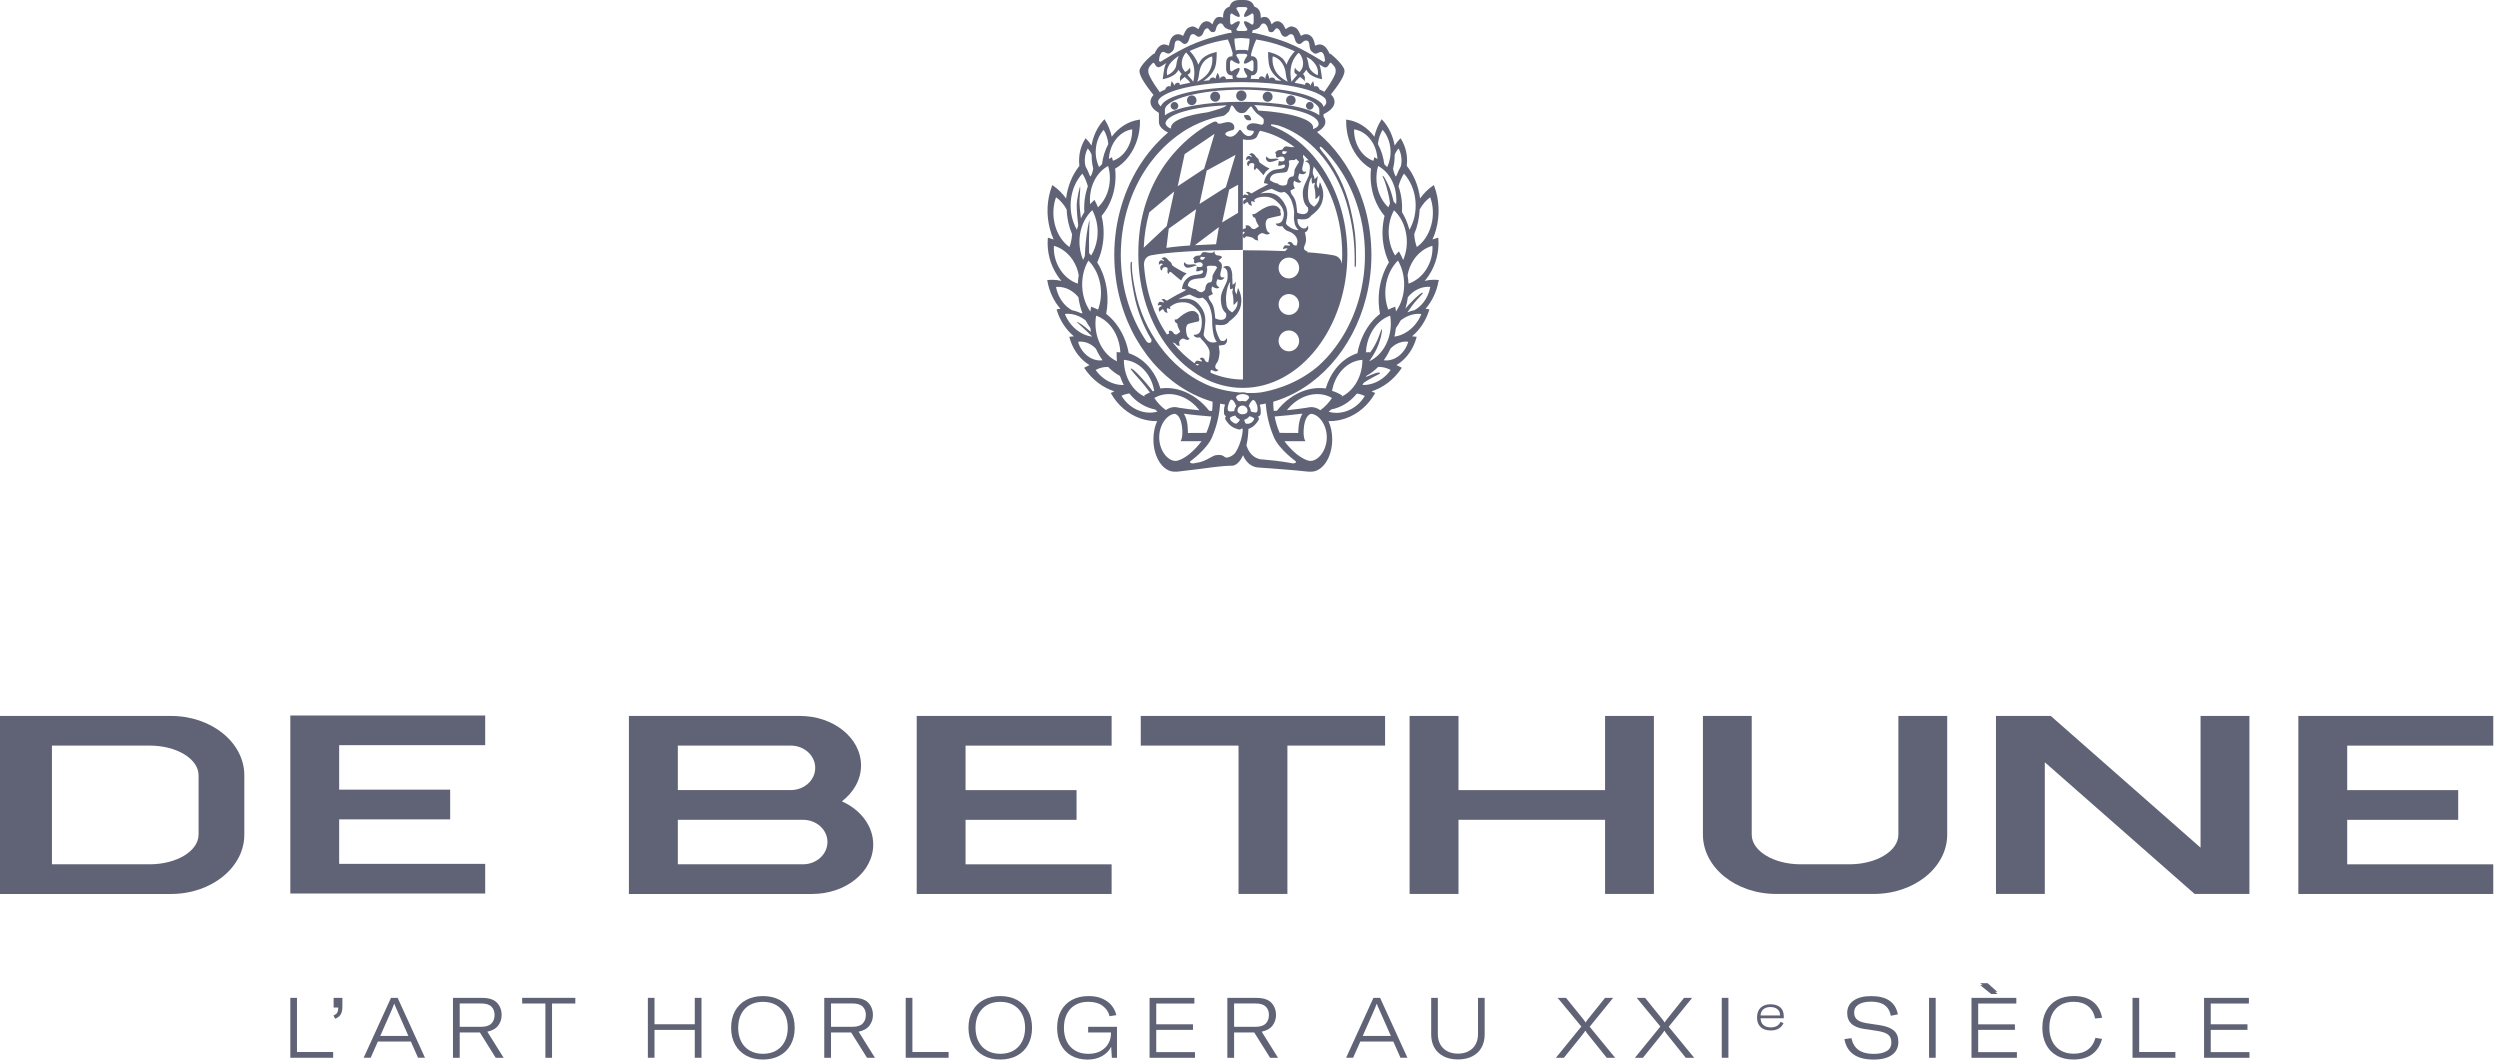 <svg xmlns="http://www.w3.org/2000/svg" width="151" height="64" viewBox="0 0 151 64" fill="none"><path d="M120.055 59.387L120.64 59.91H120.268L119.605 59.387H120.055Z" fill="#606375"></path><path d="M150.593 43.243H138.82V53.996H150.593V52.205H141.771V49.518H148.475V47.723H141.771V45.036H150.593V43.243Z" fill="#606375"></path><path d="M29.306 43.217H17.535V53.968H29.306V52.177H20.485V49.49H27.19V47.695H20.485V45.008H29.306V43.217Z" fill="#606375"></path><path d="M10.331 43.243H0V53.996H10.331C12.776 53.996 14.757 52.39 14.757 50.413V46.83C14.757 44.851 12.776 43.243 10.331 43.243ZM11.992 50.411C11.992 51.402 10.669 52.203 9.042 52.203H3.137V45.034H9.044C10.671 45.034 11.994 45.837 11.994 46.828V50.411H11.992Z" fill="#606375"></path><path d="M50.852 48.402C51.56 47.855 52.007 47.085 52.007 46.233C52.007 44.584 50.356 43.243 48.317 43.243H37.986V53.996H49.053C51.092 53.996 52.743 52.657 52.743 51.008C52.743 49.884 51.98 48.907 50.852 48.402ZM40.941 45.034H47.764C48.578 45.034 49.24 45.636 49.24 46.38C49.24 47.124 48.578 47.721 47.764 47.721H40.941V45.034ZM48.502 52.203H40.941V49.516H48.502C49.318 49.516 49.978 50.116 49.978 50.856C49.978 51.599 49.316 52.203 48.502 52.203Z" fill="#606375"></path><path d="M77.759 45.034H83.659V43.243H68.902V45.034H74.807V53.994H77.759V45.034Z" fill="#606375"></path><path d="M96.946 53.994H99.896V43.243H96.946V47.723H88.093V43.243H85.139V53.994H88.093V49.516H96.946V53.994Z" fill="#606375"></path><path d="M117.611 50.411V43.243H114.662V50.411C114.662 51.402 113.337 52.203 111.708 52.203H108.756C107.131 52.203 105.804 51.402 105.804 50.411V43.243H102.857V50.411C102.857 52.388 104.833 53.994 107.28 53.994H113.182C115.627 53.994 117.611 52.388 117.611 50.411Z" fill="#606375"></path><path d="M132.555 53.994H135.865V43.243H132.913V51.199L123.867 43.243H120.557V53.994H123.507V46.04L132.555 53.994Z" fill="#606375"></path><path d="M67.142 43.243H55.369V53.996H67.142V52.205H58.32V49.518H65.024V47.723H58.32V45.036H67.142V43.243Z" fill="#606375"></path><path d="M17.535 60.27H17.937V63.542H20.123V63.889H17.535V60.27Z" fill="#606375"></path><path d="M20.371 61.157C20.411 61.086 20.431 60.988 20.431 60.867V60.857H20.151V60.27H20.68V60.805C20.68 61.002 20.646 61.157 20.58 61.269C20.515 61.38 20.401 61.47 20.242 61.533L20.141 61.334C20.256 61.289 20.334 61.229 20.371 61.157Z" fill="#606375"></path><path d="M25.249 63.889L24.816 62.91H22.822L22.389 63.889H21.965L23.616 60.27H24.018L25.669 63.889H25.249ZM24.666 62.57L23.962 60.974C23.91 60.865 23.863 60.751 23.819 60.632H23.809C23.747 60.795 23.702 60.909 23.672 60.974L22.968 62.57H24.666Z" fill="#606375"></path><path d="M28.985 62.361H27.767V63.891H27.359V60.272H29.112C29.534 60.272 29.836 60.371 30.021 60.568C30.206 60.765 30.299 61.014 30.299 61.312C30.299 61.547 30.23 61.758 30.089 61.945C29.947 62.132 29.729 62.253 29.434 62.313L30.423 63.893H29.943L28.985 62.361ZM27.767 62.019H29.062C29.345 62.019 29.55 61.953 29.679 61.822C29.808 61.69 29.872 61.519 29.872 61.304C29.872 61.094 29.808 60.926 29.681 60.799C29.553 60.674 29.347 60.61 29.062 60.61H27.767V62.019Z" fill="#606375"></path><path d="M34.75 60.27V60.612H33.343V63.891H32.942V60.612H31.539V60.27H34.75Z" fill="#606375"></path><path d="M42.371 63.889H41.964V62.206H39.533V63.889H39.131V60.27H39.533V61.865H41.964V60.27H42.371V63.889Z" fill="#606375"></path><path d="M45.073 63.761C44.783 63.604 44.558 63.383 44.399 63.093C44.24 62.804 44.16 62.466 44.16 62.078C44.16 61.688 44.24 61.348 44.399 61.06C44.558 60.771 44.783 60.548 45.073 60.395C45.364 60.24 45.7 60.163 46.08 60.163C46.464 60.163 46.8 60.24 47.089 60.395C47.377 60.55 47.602 60.771 47.761 61.06C47.92 61.348 48 61.688 48 62.078C48 62.466 47.92 62.804 47.761 63.095C47.602 63.385 47.377 63.608 47.087 63.763C46.796 63.919 46.46 63.996 46.08 63.996C45.7 63.996 45.364 63.919 45.073 63.761ZM46.87 63.461C47.094 63.336 47.268 63.153 47.393 62.916C47.516 62.677 47.58 62.399 47.58 62.08C47.58 61.76 47.518 61.481 47.393 61.245C47.27 61.006 47.094 60.825 46.87 60.7C46.645 60.574 46.382 60.511 46.08 60.511C45.782 60.511 45.519 60.574 45.292 60.7C45.065 60.825 44.892 61.008 44.769 61.245C44.646 61.483 44.586 61.762 44.586 62.08C44.586 62.397 44.648 62.673 44.769 62.912C44.89 63.151 45.065 63.332 45.292 63.459C45.519 63.586 45.782 63.65 46.08 63.65C46.382 63.65 46.647 63.586 46.87 63.461Z" fill="#606375"></path><path d="M51.41 62.361H50.193V63.891H49.785V60.272H51.538C51.959 60.272 52.262 60.371 52.447 60.568C52.632 60.765 52.725 61.014 52.725 61.312C52.725 61.547 52.656 61.758 52.515 61.945C52.373 62.132 52.154 62.253 51.86 62.313L52.849 63.893H52.369L51.41 62.361ZM50.193 62.019H51.488C51.77 62.019 51.975 61.953 52.105 61.822C52.234 61.69 52.298 61.519 52.298 61.304C52.298 61.094 52.234 60.926 52.107 60.799C51.979 60.674 51.773 60.61 51.488 60.61H50.193V62.019Z" fill="#606375"></path><path d="M54.707 60.27H55.109V63.542H57.295V63.889H54.705V60.27H54.707Z" fill="#606375"></path><path d="M59.409 63.761C59.119 63.604 58.894 63.383 58.735 63.093C58.576 62.804 58.496 62.466 58.496 62.078C58.496 61.688 58.576 61.348 58.735 61.06C58.894 60.771 59.119 60.548 59.409 60.395C59.7 60.24 60.036 60.163 60.416 60.163C60.8 60.163 61.136 60.24 61.424 60.395C61.713 60.55 61.938 60.771 62.097 61.06C62.256 61.348 62.336 61.688 62.336 62.078C62.336 62.466 62.256 62.804 62.097 63.095C61.938 63.385 61.713 63.608 61.422 63.763C61.132 63.919 60.796 63.996 60.416 63.996C60.036 63.996 59.7 63.919 59.409 63.761ZM61.206 63.461C61.43 63.336 61.603 63.153 61.729 62.916C61.852 62.677 61.916 62.399 61.916 62.08C61.916 61.76 61.854 61.481 61.729 61.245C61.605 61.006 61.43 60.825 61.206 60.7C60.981 60.574 60.718 60.511 60.416 60.511C60.117 60.511 59.855 60.574 59.628 60.7C59.401 60.825 59.228 61.008 59.105 61.245C58.981 61.483 58.922 61.762 58.922 62.08C58.922 62.397 58.983 62.673 59.105 62.912C59.226 63.151 59.401 63.332 59.628 63.459C59.855 63.586 60.117 63.65 60.416 63.65C60.718 63.65 60.981 63.586 61.206 63.461Z" fill="#606375"></path><path d="M64.705 63.759C64.43 63.602 64.218 63.377 64.07 63.087C63.923 62.797 63.85 62.46 63.85 62.08C63.85 61.692 63.925 61.354 64.078 61.066C64.232 60.777 64.45 60.554 64.739 60.397C65.025 60.24 65.365 60.163 65.755 60.163C66.078 60.163 66.358 60.216 66.593 60.324C66.83 60.431 67.015 60.57 67.152 60.743C67.287 60.917 67.379 61.108 67.427 61.314L67.019 61.38C66.961 61.129 66.822 60.92 66.603 60.755C66.384 60.59 66.092 60.509 65.73 60.509C65.431 60.509 65.171 60.572 64.95 60.698C64.729 60.823 64.56 61.004 64.441 61.241C64.321 61.478 64.261 61.756 64.261 62.08C64.261 62.393 64.319 62.667 64.434 62.904C64.55 63.141 64.719 63.324 64.94 63.455C65.161 63.586 65.423 63.652 65.73 63.652C66.036 63.652 66.291 63.592 66.498 63.471C66.702 63.35 66.856 63.198 66.953 63.015C67.052 62.832 67.1 62.647 67.1 62.46V62.359H65.724V62.017H67.466V63.893H67.156L67.114 63.224C66.993 63.465 66.806 63.656 66.555 63.793C66.305 63.931 66.01 64 65.67 64C65.304 63.996 64.982 63.916 64.705 63.759Z" fill="#606375"></path><path d="M69.837 63.548H72.177V63.891H69.434V60.272H72.141V60.614H69.837V61.867H72.056V62.204H69.837V63.548Z" fill="#606375"></path><path d="M75.756 62.361H74.539V63.891H74.131V60.272H75.883C76.305 60.272 76.608 60.371 76.793 60.568C76.978 60.765 77.071 61.014 77.071 61.312C77.071 61.547 77.001 61.758 76.86 61.945C76.719 62.132 76.5 62.253 76.206 62.313L77.195 63.893H76.715L75.756 62.361ZM74.539 62.019H75.834C76.116 62.019 76.321 61.953 76.451 61.822C76.58 61.69 76.643 61.519 76.643 61.304C76.643 61.094 76.58 60.926 76.453 60.799C76.325 60.674 76.118 60.61 75.834 60.61H74.539V62.019Z" fill="#606375"></path><path d="M84.589 63.889L84.156 62.91H82.162L81.728 63.889H81.305L82.956 60.27H83.358L85.009 63.889H84.589ZM84.008 62.57L83.304 60.974C83.252 60.865 83.204 60.751 83.161 60.632H83.151C83.089 60.795 83.043 60.909 83.014 60.974L82.309 62.57H84.008Z" fill="#606375"></path><path d="M86.845 62.462C86.845 62.693 86.893 62.898 86.988 63.073C87.084 63.25 87.223 63.387 87.406 63.489C87.589 63.588 87.808 63.64 88.059 63.64C88.309 63.64 88.528 63.59 88.711 63.489C88.894 63.389 89.034 63.25 89.129 63.073C89.225 62.896 89.272 62.693 89.272 62.462V60.27H89.674V62.482C89.674 62.781 89.61 63.043 89.485 63.27C89.36 63.497 89.175 63.672 88.932 63.799C88.689 63.926 88.397 63.99 88.059 63.99C87.719 63.99 87.428 63.926 87.185 63.799C86.943 63.672 86.758 63.495 86.632 63.27C86.507 63.043 86.443 62.781 86.443 62.482V60.27H86.845V62.462Z" fill="#606375"></path><path d="M94.082 60.27H94.588L95.618 61.545C95.69 61.637 95.739 61.706 95.765 61.754H95.775C95.803 61.702 95.851 61.635 95.918 61.551L96.943 60.272H97.432L96.016 62.015L97.556 63.891H97.046L95.934 62.504C95.916 62.484 95.891 62.448 95.853 62.401C95.815 62.351 95.785 62.303 95.761 62.255H95.751C95.721 62.309 95.662 62.393 95.572 62.506L94.456 63.893H93.973L95.513 62.001L94.082 60.27Z" fill="#606375"></path><path d="M98.856 60.27H99.361L100.391 61.545C100.463 61.637 100.513 61.706 100.539 61.754H100.548C100.576 61.702 100.624 61.635 100.692 61.551L101.716 60.272H102.206L100.789 62.015L102.329 63.891H101.82L100.708 62.504C100.69 62.484 100.664 62.448 100.626 62.401C100.588 62.351 100.558 62.303 100.535 62.255H100.525C100.495 62.309 100.435 62.393 100.346 62.506L99.23 63.893H98.746L100.286 62.001L98.856 60.27Z" fill="#606375"></path><path d="M103.994 63.889V60.27H104.396V63.889H103.994Z" fill="#606375"></path><path d="M107.736 61.502H106.34C106.344 61.679 106.4 61.814 106.507 61.91C106.614 62.005 106.764 62.053 106.957 62.053C107.102 62.053 107.223 62.025 107.323 61.967C107.422 61.91 107.496 61.826 107.543 61.717L107.724 61.796C107.661 61.941 107.563 62.051 107.434 62.126C107.303 62.202 107.144 62.24 106.953 62.24C106.696 62.24 106.493 62.172 106.346 62.037C106.199 61.902 106.125 61.711 106.125 61.464C106.125 61.203 106.197 61.002 106.342 60.865C106.487 60.728 106.684 60.658 106.937 60.658C107.187 60.658 107.384 60.72 107.528 60.845C107.669 60.971 107.74 61.148 107.74 61.38V61.502H107.736ZM107.516 61.321C107.516 61.16 107.462 61.038 107.354 60.953C107.247 60.867 107.106 60.825 106.933 60.825C106.754 60.825 106.612 60.871 106.507 60.961C106.402 61.05 106.346 61.175 106.34 61.333H107.518V61.321H107.516Z" fill="#606375"></path><path d="M111.402 62.762L111.83 62.706C111.955 63.339 112.401 63.655 113.165 63.655C113.509 63.655 113.772 63.598 113.959 63.484C114.144 63.371 114.237 63.198 114.237 62.967C114.237 62.752 114.174 62.595 114.044 62.494C113.915 62.392 113.702 62.317 113.408 62.269L112.576 62.145C111.906 62.046 111.571 61.726 111.571 61.183C111.571 60.866 111.699 60.618 111.953 60.437C112.208 60.256 112.564 60.164 113.02 60.164C113.955 60.164 114.492 60.532 114.631 61.27L114.207 61.352C114.15 61.063 114.024 60.848 113.829 60.709C113.636 60.57 113.362 60.5 113.01 60.5C112.687 60.5 112.437 60.558 112.258 60.671C112.079 60.785 111.991 60.946 111.991 61.153C111.991 61.34 112.049 61.483 112.166 61.584C112.284 61.684 112.479 61.758 112.749 61.801L113.559 61.923C113.933 61.984 114.209 62.092 114.39 62.247C114.571 62.402 114.661 62.631 114.661 62.933C114.661 63.266 114.532 63.528 114.277 63.715C114.02 63.904 113.648 63.998 113.163 63.998C112.136 63.996 111.552 63.584 111.402 62.762Z" fill="#606375"></path><path d="M116.514 63.889V60.27H116.916V63.889H116.514Z" fill="#606375"></path><path d="M119.482 63.549H121.821V63.891H119.078V60.272H121.786V60.614H119.482V61.868H121.7V62.204H119.482V63.549ZM120.264 60.036L119.605 59.504H120.049L120.65 60.036H120.264Z" fill="#606375"></path><path d="M124.221 63.753C123.936 63.592 123.721 63.367 123.576 63.077C123.429 62.789 123.357 62.454 123.357 62.072C123.357 61.688 123.433 61.352 123.586 61.064C123.739 60.775 123.958 60.553 124.247 60.395C124.533 60.238 124.873 60.161 125.263 60.161C125.739 60.161 126.123 60.276 126.415 60.505C126.708 60.734 126.891 61.058 126.966 61.476L126.542 61.517C126.481 61.195 126.337 60.946 126.115 60.771C125.89 60.596 125.599 60.509 125.243 60.509C124.941 60.509 124.68 60.572 124.462 60.698C124.243 60.823 124.074 61.004 123.956 61.239C123.839 61.474 123.781 61.752 123.781 62.074C123.781 62.387 123.841 62.663 123.96 62.9C124.08 63.139 124.249 63.322 124.469 63.451C124.69 63.58 124.953 63.644 125.255 63.644C125.599 63.644 125.882 63.562 126.105 63.399C126.328 63.236 126.481 62.998 126.566 62.685L126.964 62.751C126.859 63.145 126.662 63.451 126.375 63.668C126.089 63.885 125.711 63.994 125.241 63.994C124.843 63.996 124.505 63.915 124.221 63.753Z" fill="#606375"></path><path d="M128.805 60.27H129.207V63.542H131.393V63.889H128.805V60.27Z" fill="#606375"></path><path d="M133.529 63.548H135.868V63.891H133.125V60.272H135.833V60.614H133.529V61.867H135.747V62.204H133.529V63.548Z" fill="#606375"></path><path fill-rule="evenodd" clip-rule="evenodd" d="M75.289 5.781C75.289 5.606 75.15 5.462 74.976 5.462C74.803 5.462 74.664 5.606 74.664 5.781C74.664 5.956 74.803 6.099 74.976 6.099C75.15 6.099 75.289 5.956 75.289 5.781Z" fill="#606375"></path><path fill-rule="evenodd" clip-rule="evenodd" d="M73.398 5.536C73.233 5.536 73.098 5.673 73.098 5.841C73.098 6.008 73.233 6.145 73.398 6.145C73.563 6.145 73.698 6.008 73.698 5.841C73.698 5.673 73.563 5.536 73.398 5.536Z" fill="#606375"></path><path fill-rule="evenodd" clip-rule="evenodd" d="M70.938 6.159C70.811 6.159 70.707 6.265 70.707 6.394C70.707 6.523 70.811 6.629 70.938 6.629C71.065 6.629 71.169 6.523 71.169 6.394C71.169 6.265 71.065 6.159 70.938 6.159Z" fill="#606375"></path><path fill-rule="evenodd" clip-rule="evenodd" d="M76.566 6.147C76.731 6.147 76.866 6.01 76.866 5.843C76.866 5.676 76.731 5.539 76.566 5.539C76.401 5.539 76.266 5.676 76.266 5.843C76.266 6.01 76.399 6.147 76.566 6.147Z" fill="#606375"></path><path fill-rule="evenodd" clip-rule="evenodd" d="M77.968 6.35C78.127 6.35 78.257 6.219 78.257 6.056C78.257 5.893 78.127 5.761 77.968 5.761C77.809 5.761 77.68 5.893 77.68 6.056C77.68 6.219 77.809 6.35 77.968 6.35Z" fill="#606375"></path><path fill-rule="evenodd" clip-rule="evenodd" d="M71.982 5.763C71.823 5.763 71.693 5.894 71.693 6.057C71.693 6.22 71.823 6.352 71.982 6.352C72.141 6.352 72.27 6.22 72.27 6.057C72.27 5.894 72.141 5.763 71.982 5.763Z" fill="#606375"></path><path fill-rule="evenodd" clip-rule="evenodd" d="M79.112 6.625C79.239 6.625 79.342 6.519 79.342 6.39C79.342 6.261 79.239 6.155 79.112 6.155C78.984 6.155 78.881 6.261 78.881 6.39C78.881 6.519 78.984 6.625 79.112 6.625Z" fill="#606375"></path><path fill-rule="evenodd" clip-rule="evenodd" d="M76.848 9.764C77.106 9.698 77.12 9.66 77.176 9.664C77.231 9.668 77.248 9.674 77.248 9.674C77.248 9.674 77.196 9.608 77.148 9.591C77.1 9.573 76.975 9.577 76.856 9.591C76.736 9.604 76.667 9.591 76.613 9.559C76.557 9.527 76.487 9.445 76.487 9.445C76.487 9.445 76.432 9.577 76.487 9.652C76.543 9.73 76.589 9.829 76.848 9.764Z" fill="#606375"></path><path fill-rule="evenodd" clip-rule="evenodd" d="M76.012 9.617C75.995 9.585 75.919 9.529 75.873 9.482C75.827 9.434 75.808 9.356 75.686 9.277C75.565 9.197 75.451 9.342 75.442 9.342C75.442 9.342 75.521 9.352 75.553 9.388C75.609 9.45 75.601 9.5 75.601 9.5C75.601 9.5 75.553 9.468 75.517 9.448C75.483 9.428 75.4 9.382 75.32 9.466C75.24 9.549 75.268 9.683 75.268 9.683C75.268 9.683 75.328 9.631 75.394 9.617C75.459 9.603 75.511 9.683 75.511 9.683C75.511 9.683 75.455 9.689 75.422 9.714C75.388 9.738 75.318 9.774 75.324 9.901C75.33 10.029 75.418 10.033 75.418 10.033C75.418 10.033 75.449 9.897 75.507 9.87C75.567 9.842 75.672 9.838 75.728 9.88C75.784 9.921 75.762 10.001 75.738 10.114C75.714 10.228 75.803 10.279 75.803 10.279C75.803 10.279 75.831 10.22 75.845 10.2C75.859 10.18 75.873 10.152 75.907 10.158C75.941 10.166 76.028 10.254 76.066 10.303C76.104 10.351 76.315 10.584 76.315 10.584C76.315 10.584 76.414 10.411 76.46 10.359C76.504 10.307 76.685 10.176 76.685 10.176C76.685 10.176 76.522 10.106 76.46 10.069C76.398 10.031 76.174 9.889 76.1 9.83C76.026 9.77 76.03 9.647 76.012 9.617Z" fill="#606375"></path><path fill-rule="evenodd" clip-rule="evenodd" d="M71.656 15.945C71.6 15.913 71.531 15.832 71.531 15.832C71.531 15.832 71.475 15.963 71.531 16.038C71.586 16.114 71.63 16.215 71.891 16.15C72.149 16.084 72.163 16.046 72.219 16.05C72.275 16.054 72.291 16.06 72.291 16.06C72.291 16.06 72.239 15.995 72.191 15.977C72.143 15.959 72.018 15.963 71.899 15.977C71.779 15.991 71.712 15.977 71.656 15.945Z" fill="#606375"></path><path fill-rule="evenodd" clip-rule="evenodd" d="M70.851 16.07C70.773 16.018 70.763 15.893 70.741 15.865C70.721 15.835 70.64 15.788 70.592 15.742C70.542 15.698 70.516 15.624 70.387 15.555C70.26 15.487 70.158 15.64 70.148 15.642C70.148 15.642 70.228 15.646 70.262 15.678C70.323 15.736 70.32 15.784 70.32 15.784C70.32 15.784 70.268 15.758 70.232 15.74C70.196 15.722 70.109 15.684 70.037 15.774C69.965 15.863 70.005 15.995 70.005 15.995C70.005 15.995 70.059 15.937 70.123 15.919C70.186 15.901 70.246 15.975 70.246 15.975C70.246 15.975 70.192 15.986 70.158 16.014C70.126 16.042 70.061 16.082 70.079 16.209C70.097 16.337 70.184 16.333 70.184 16.333C70.184 16.333 70.204 16.195 70.26 16.164C70.316 16.132 70.423 16.118 70.481 16.154C70.54 16.189 70.526 16.271 70.513 16.386C70.499 16.502 70.592 16.546 70.592 16.546C70.592 16.546 70.614 16.484 70.626 16.462C70.638 16.44 70.65 16.412 70.683 16.416C70.719 16.42 70.813 16.502 70.855 16.546C70.896 16.591 71.344 16.947 71.344 16.947C71.344 16.947 71.43 16.766 71.469 16.711C71.509 16.655 71.678 16.508 71.678 16.508C71.678 16.508 71.511 16.454 71.445 16.42C71.38 16.386 70.928 16.124 70.851 16.07Z" fill="#606375"></path><path fill-rule="evenodd" clip-rule="evenodd" d="M75.569 7.251C75.569 7.251 75.581 7.092 75.466 6.993C75.376 6.913 75.153 6.949 75.153 6.949C75.153 6.949 75.099 7.05 75.261 7.21C75.364 7.311 75.569 7.251 75.569 7.251Z" fill="#606375"></path><path fill-rule="evenodd" clip-rule="evenodd" d="M86.912 16.914L86.85 16.908C86.772 16.9 86.693 16.896 86.613 16.896C86.426 16.896 86.239 16.92 86.054 16.965C86.142 16.862 86.225 16.753 86.301 16.637C86.731 15.987 86.935 15.201 86.878 14.425L86.872 14.355L86.804 14.373C86.711 14.397 86.617 14.427 86.524 14.463C86.613 14.266 86.687 14.057 86.744 13.842C86.975 12.983 86.935 12.062 86.631 11.248L86.605 11.178L86.543 11.22C86.251 11.421 85.992 11.678 85.772 11.986C85.68 11.242 85.406 10.566 84.968 10.017V10.012C84.97 9.997 84.974 9.981 84.974 9.965C85.03 9.414 84.91 8.863 84.634 8.413L84.596 8.349L84.544 8.401C84.431 8.514 84.327 8.646 84.238 8.793C84.132 8.2 83.876 7.659 83.506 7.257L83.454 7.202L83.414 7.265C83.229 7.558 83.092 7.898 83.012 8.256C82.583 7.685 82.002 7.323 81.373 7.233L81.308 7.223V7.291C81.297 8.065 81.528 8.817 81.96 9.41C82.199 9.74 82.485 10.001 82.809 10.188C82.742 10.794 82.811 11.411 83.014 11.972C83.16 12.376 83.367 12.736 83.627 13.042C83.496 13.578 83.468 14.129 83.547 14.68C83.605 15.091 83.723 15.483 83.892 15.847C83.575 16.359 83.372 16.959 83.299 17.588C83.247 18.048 83.265 18.507 83.351 18.957C82.953 19.269 82.626 19.673 82.378 20.16C82.193 20.524 82.061 20.92 81.988 21.334C81.481 21.499 81.027 21.823 80.673 22.277C80.406 22.619 80.205 23.017 80.076 23.463C79.953 23.445 79.827 23.437 79.702 23.437C79.404 23.437 79.103 23.486 78.807 23.586C78.164 23.799 77.581 24.229 77.124 24.811C77.05 24.813 76.987 24.815 76.933 24.817C76.909 24.597 76.903 24.408 76.905 24.264C79.529 23.497 81.713 21.125 82.511 17.978L82.515 17.966C82.575 17.733 82.624 17.497 82.666 17.264L82.593 17.25L82.668 17.258C82.688 17.144 82.706 17.031 82.724 16.916L82.73 16.872C82.746 16.759 82.76 16.643 82.774 16.52C82.786 16.408 82.796 16.297 82.803 16.183L82.808 16.138C82.815 16.026 82.821 15.917 82.825 15.806L82.827 15.744C82.831 15.63 82.833 15.517 82.833 15.4C82.833 15.294 82.831 15.189 82.827 15.083L82.825 15.014C82.821 14.908 82.817 14.803 82.809 14.691C82.802 14.588 82.793 14.483 82.784 14.379L82.778 14.322C82.768 14.216 82.754 14.111 82.74 13.995C82.726 13.892 82.71 13.79 82.694 13.687L82.686 13.643C82.668 13.538 82.648 13.432 82.626 13.319C82.606 13.215 82.583 13.112 82.557 13.002L82.553 12.985C82.527 12.879 82.501 12.774 82.471 12.662C82.443 12.559 82.414 12.454 82.378 12.342C82.346 12.237 82.312 12.133 82.274 12.026C82.205 11.819 82.125 11.614 82.042 11.411C81.459 10.018 80.591 8.849 79.551 7.975C79.883 7.79 80.052 7.585 80.052 7.363C80.052 7.219 80.018 7.152 79.943 7.048V6.899C80.38 6.682 80.605 6.432 80.605 6.157V6.145C80.605 5.99 80.534 5.841 80.39 5.702C80.999 4.942 81.272 4.438 81.198 4.206C81.144 4.034 80.902 3.688 80.392 3.273C80.382 3.265 80.349 3.239 80.301 3.239C80.261 3.133 80.205 3.032 80.134 2.936C80.002 2.759 79.784 2.584 79.469 2.749C79.459 2.753 79.443 2.755 79.439 2.753C79.438 2.753 79.433 2.745 79.43 2.731C79.424 2.712 79.418 2.686 79.412 2.656C79.38 2.513 79.328 2.272 79.129 2.141C78.898 1.987 78.688 2.101 78.578 2.168C78.57 2.152 78.562 2.135 78.554 2.117C78.528 2.059 78.496 1.989 78.451 1.904C78.341 1.707 78.272 1.673 78.156 1.633C78.14 1.627 78.123 1.621 78.103 1.613C77.955 1.556 77.82 1.647 77.733 1.709C77.709 1.725 77.675 1.749 77.657 1.757C77.641 1.747 77.625 1.717 77.601 1.661C77.559 1.57 77.504 1.444 77.359 1.345C77.205 1.239 76.993 1.271 76.863 1.418C76.835 1.45 76.817 1.462 76.809 1.466C76.803 1.458 76.792 1.442 76.782 1.414L76.778 1.405C76.7 1.168 76.583 1.04 76.428 1.025C76.326 1.013 76.231 1.034 76.149 1.084C76.149 1.023 76.151 0.955 76.141 0.881C76.101 0.569 75.918 0.456 75.799 0.414L75.759 0.386H75.749C75.729 0.31 75.694 0.251 75.664 0.213C75.576 0.097 75.447 0.03 75.278 0.008C75.22 8.74496e-08 75.164 0 75.124 0H75.027H74.896C74.856 0 74.802 8.74496e-08 74.743 0.008C74.669 0.018 74.561 0.038 74.46 0.111C74.361 0.183 74.295 0.284 74.267 0.402C74.148 0.434 73.925 0.537 73.881 0.881C73.873 0.951 73.873 1.019 73.873 1.076C73.796 1.03 73.706 1.013 73.607 1.025C73.451 1.04 73.334 1.17 73.257 1.405L73.252 1.414C73.243 1.444 73.231 1.46 73.225 1.468C73.217 1.464 73.199 1.452 73.171 1.42C73.042 1.273 72.829 1.241 72.676 1.347C72.53 1.446 72.475 1.572 72.433 1.663C72.407 1.719 72.393 1.749 72.377 1.759C72.359 1.751 72.326 1.727 72.302 1.711C72.212 1.649 72.079 1.558 71.932 1.615C71.912 1.623 71.894 1.629 71.878 1.635C71.763 1.675 71.691 1.709 71.583 1.906C71.536 1.991 71.504 2.061 71.48 2.119C71.472 2.137 71.464 2.154 71.456 2.17C71.349 2.103 71.136 1.989 70.905 2.143C70.708 2.274 70.654 2.515 70.623 2.658C70.617 2.688 70.611 2.712 70.605 2.733C70.601 2.747 70.595 2.753 70.595 2.755C70.589 2.757 70.573 2.755 70.555 2.747C70.251 2.586 70.03 2.761 69.9 2.938C69.829 3.034 69.773 3.135 69.733 3.241C69.686 3.241 69.652 3.267 69.642 3.275C69.132 3.69 68.89 4.036 68.836 4.208C68.76 4.446 69.043 4.96 69.672 5.737C69.566 5.851 69.507 5.968 69.493 6.089L69.491 6.113C69.489 6.125 69.489 6.135 69.489 6.147C69.489 6.149 69.489 6.151 69.489 6.153V6.159C69.489 6.167 69.491 6.177 69.491 6.185C69.493 6.199 69.493 6.215 69.495 6.227C69.524 6.444 69.694 6.643 69.998 6.82V7.335V7.347C69.998 7.351 69.998 7.361 69.998 7.371C69.998 7.607 70.181 7.816 70.551 8.007C69.182 9.167 68.128 10.84 67.625 12.823L67.621 12.835C67.563 13.068 67.511 13.303 67.467 13.544C67.448 13.657 67.43 13.77 67.412 13.886L67.406 13.928C67.39 14.041 67.376 14.156 67.362 14.28C67.35 14.391 67.34 14.502 67.332 14.616L67.328 14.662C67.32 14.773 67.314 14.883 67.31 14.994L67.308 15.056C67.304 15.169 67.302 15.282 67.302 15.4C67.302 15.505 67.304 15.611 67.308 15.716L67.31 15.786C67.314 15.891 67.318 15.996 67.326 16.108C67.334 16.211 67.342 16.317 67.352 16.42L67.358 16.478C67.368 16.583 67.382 16.689 67.396 16.804C67.41 16.908 67.426 17.009 67.442 17.113L67.45 17.156C67.467 17.262 67.487 17.367 67.509 17.481C67.529 17.584 67.553 17.688 67.577 17.789L67.583 17.817C67.609 17.922 67.635 18.028 67.664 18.139C67.692 18.244 67.722 18.348 67.758 18.459C67.79 18.565 67.823 18.668 67.861 18.776C67.933 18.983 68.01 19.189 68.094 19.39C68.398 20.119 68.782 20.787 69.228 21.384C69.22 21.374 69.214 21.368 69.214 21.368C69.228 21.386 69.242 21.404 69.256 21.424C69.296 21.477 69.337 21.531 69.379 21.585C69.403 21.614 69.427 21.644 69.451 21.674C69.495 21.728 69.538 21.782 69.582 21.833C69.606 21.861 69.628 21.889 69.652 21.915C69.7 21.971 69.749 22.024 69.797 22.078C69.819 22.1 69.839 22.124 69.861 22.146C69.918 22.207 69.976 22.265 70.034 22.325C70.048 22.339 70.062 22.353 70.076 22.366C70.3 22.587 70.533 22.794 70.776 22.985C70.79 22.995 70.804 23.005 70.816 23.017C70.883 23.069 70.951 23.12 71.019 23.168C71.036 23.182 71.056 23.194 71.074 23.208C71.138 23.254 71.204 23.297 71.269 23.341C71.289 23.355 71.309 23.367 71.331 23.381C71.396 23.423 71.46 23.465 71.528 23.504C71.548 23.516 71.567 23.528 71.587 23.54C71.655 23.58 71.725 23.62 71.794 23.66C71.812 23.669 71.83 23.68 71.848 23.689C71.924 23.729 71.999 23.769 72.075 23.807C72.087 23.813 72.099 23.819 72.113 23.825C72.475 24.004 72.849 24.149 73.233 24.262C73.235 24.262 73.237 24.264 73.239 24.264C73.241 24.408 73.235 24.597 73.211 24.817C73.161 24.815 73.103 24.815 73.038 24.813C72.58 24.229 71.997 23.799 71.357 23.586C71.06 23.486 70.758 23.437 70.461 23.437C70.336 23.437 70.211 23.445 70.087 23.463C69.958 23.017 69.757 22.617 69.491 22.277C69.136 21.825 68.683 21.499 68.176 21.334C68.102 20.918 67.971 20.524 67.786 20.16C67.539 19.673 67.213 19.267 66.813 18.957C66.9 18.507 66.918 18.048 66.865 17.588C66.793 16.957 66.588 16.357 66.272 15.847C66.443 15.483 66.558 15.091 66.616 14.68C66.694 14.129 66.668 13.578 66.536 13.042C66.797 12.736 67.004 12.376 67.149 11.972C67.352 11.411 67.422 10.794 67.354 10.188C67.678 10.001 67.965 9.74 68.204 9.41C68.635 8.817 68.866 8.065 68.856 7.291V7.223L68.79 7.233C68.162 7.323 67.581 7.685 67.151 8.256C67.072 7.896 66.934 7.558 66.749 7.265L66.71 7.202L66.658 7.257C66.288 7.661 66.031 8.2 65.926 8.793C65.836 8.646 65.735 8.514 65.619 8.401L65.568 8.349L65.53 8.413C65.253 8.863 65.134 9.414 65.19 9.965C65.192 9.981 65.194 9.997 65.196 10.012V10.018C64.76 10.568 64.483 11.246 64.392 11.988C64.171 11.682 63.912 11.423 63.62 11.222L63.558 11.18L63.532 11.25C63.228 12.063 63.186 12.985 63.419 13.844C63.477 14.059 63.55 14.266 63.64 14.465C63.546 14.429 63.453 14.399 63.359 14.375L63.292 14.357L63.286 14.427C63.228 15.203 63.431 15.987 63.863 16.639C63.938 16.753 64.02 16.862 64.109 16.967C63.924 16.922 63.737 16.898 63.55 16.898C63.471 16.898 63.391 16.902 63.314 16.91L63.252 16.916L63.264 16.979C63.375 17.608 63.652 18.197 64.048 18.648C63.99 18.654 63.934 18.664 63.881 18.676L63.817 18.69L63.837 18.754C64.03 19.375 64.392 19.922 64.865 20.314C64.794 20.315 64.722 20.323 64.65 20.335L64.585 20.345L64.603 20.409C64.77 21.018 65.122 21.551 65.597 21.911C65.663 21.961 65.733 22.008 65.808 22.052C65.715 22.092 65.623 22.136 65.538 22.183L65.482 22.215L65.518 22.269C65.963 22.925 66.6 23.411 67.31 23.64C67.255 23.662 67.201 23.687 67.149 23.711L67.091 23.739L67.123 23.795C67.525 24.491 68.146 25.014 68.87 25.269C69.184 25.38 69.507 25.436 69.829 25.436C69.851 25.436 69.871 25.434 69.892 25.434C69.749 25.748 69.666 26.13 69.666 26.54C69.666 27.616 70.237 28.49 70.943 28.49C70.969 28.49 70.997 28.488 71.022 28.486C71.064 28.49 71.094 28.49 71.094 28.49C71.094 28.49 71.685 28.414 72.397 28.333C72.958 28.269 73.692 28.134 74.45 28.128V28.126C74.45 28.126 74.625 28.128 74.82 27.909C74.922 27.807 75.011 27.646 75.081 27.493C75.083 27.501 75.085 27.507 75.087 27.515C75.142 27.648 75.381 28.14 75.885 28.221C75.9 28.223 75.914 28.227 75.928 28.231C76.985 28.317 78.099 28.38 79.038 28.49C79.038 28.49 79.067 28.49 79.109 28.486C79.135 28.488 79.163 28.49 79.189 28.49C79.893 28.49 80.466 27.616 80.466 26.54C80.466 26.128 80.382 25.746 80.239 25.432C80.267 25.432 80.295 25.436 80.323 25.436C80.645 25.436 80.967 25.38 81.282 25.269C82.006 25.014 82.626 24.491 83.028 23.795L83.06 23.739L83.002 23.711C82.951 23.685 82.897 23.662 82.841 23.64C83.553 23.411 84.188 22.925 84.634 22.269L84.669 22.215L84.614 22.183C84.528 22.136 84.437 22.09 84.343 22.052C84.419 22.008 84.489 21.961 84.554 21.911C85.03 21.551 85.382 21.018 85.549 20.409L85.567 20.345L85.501 20.335C85.431 20.323 85.358 20.317 85.286 20.314C85.758 19.922 86.12 19.375 86.315 18.754L86.335 18.69L86.271 18.676C86.217 18.664 86.162 18.656 86.104 18.648C86.5 18.195 86.778 17.608 86.888 16.979L86.912 16.914ZM86.126 16.301C85.849 16.719 85.471 16.999 85.073 17.131C85.065 16.957 85.046 16.788 85.018 16.623C85.071 16.305 85.191 15.991 85.38 15.704C85.676 15.257 86.088 14.964 86.518 14.847C86.547 15.332 86.422 15.853 86.126 16.301ZM86.386 11.914C86.569 12.42 86.605 13.016 86.448 13.599C86.291 14.182 85.971 14.642 85.575 14.92C85.487 14.678 85.433 14.413 85.419 14.139C85.611 13.689 85.726 13.188 85.744 12.66C85.913 12.35 86.134 12.093 86.386 11.914ZM85.497 12.173C85.547 12.804 85.402 13.4 85.129 13.88C85.028 13.486 84.872 13.126 84.677 12.808C84.711 12.292 84.648 11.759 84.469 11.25C84.544 10.973 84.654 10.715 84.799 10.486C85.181 10.904 85.445 11.495 85.497 12.173ZM84.238 9.348C84.297 9.201 84.379 9.072 84.475 8.966C84.61 9.211 84.677 9.523 84.644 9.851C84.638 9.917 84.626 9.979 84.612 10.04C84.514 10.215 84.429 10.398 84.357 10.593C84.339 10.617 84.319 10.639 84.302 10.661C84.224 10.522 84.17 10.359 84.142 10.186C84.206 9.919 84.242 9.639 84.238 9.348ZM83.51 7.84C83.768 8.131 83.947 8.538 83.983 9.008C84.013 9.404 83.937 9.78 83.786 10.094C83.731 10.032 83.671 9.975 83.611 9.919C83.559 9.495 83.432 9.079 83.227 8.698C83.261 8.381 83.359 8.085 83.51 7.84ZM83.01 9.495C82.989 9.567 82.971 9.639 82.953 9.712C82.664 9.615 82.394 9.416 82.181 9.121C81.906 8.741 81.777 8.274 81.787 7.814C82.165 7.868 82.533 8.087 82.808 8.467C83.048 8.799 83.175 9.201 83.197 9.603C83.136 9.565 83.074 9.527 83.01 9.495ZM83.291 11.648C83.098 11.109 83.092 10.532 83.239 10.024C83.647 10.243 83.995 10.641 84.188 11.18C84.325 11.558 84.365 11.956 84.327 12.336C84.278 12.28 84.226 12.225 84.174 12.173C84.138 12.028 84.093 11.843 84.039 11.664C83.93 11.284 83.752 10.957 83.653 10.778C83.553 10.599 83.466 10.566 83.522 10.689C83.577 10.812 83.619 10.874 83.731 11.248C83.894 11.795 83.941 12.145 83.955 12.29C83.919 12.366 83.886 12.444 83.854 12.523C83.617 12.3 83.42 12.006 83.291 11.648ZM84.196 12.7C84.578 13.054 84.856 13.579 84.944 14.202C85.02 14.739 84.942 15.261 84.753 15.706C84.677 15.525 84.592 15.35 84.495 15.185C84.415 15.262 84.337 15.346 84.264 15.434C84.087 15.143 83.959 14.799 83.904 14.415C83.816 13.792 83.933 13.185 84.196 12.7ZM83.693 17.345C83.768 16.687 84.045 16.124 84.437 15.736C84.725 16.235 84.867 16.868 84.793 17.526C84.737 18.022 84.564 18.461 84.317 18.814C84.308 18.716 84.293 18.619 84.276 18.523C84.13 18.571 83.989 18.631 83.852 18.702C83.701 18.292 83.637 17.827 83.693 17.345ZM82.796 20.144C83.072 19.597 83.498 19.229 83.967 19.066C84.063 19.641 83.985 20.266 83.709 20.813C83.466 21.292 83.11 21.632 82.71 21.819C82.71 21.815 82.712 21.809 82.712 21.805C82.841 21.62 83.02 21.346 83.152 21.065C83.384 20.576 83.488 20.035 83.47 19.908C83.452 19.78 83.323 20.264 83.185 20.56C83.016 20.924 82.849 21.171 82.728 21.322C82.728 21.304 82.728 21.284 82.728 21.266C82.652 21.268 82.577 21.274 82.503 21.282C82.519 20.894 82.615 20.502 82.796 20.144ZM80.951 22.476C81.317 22.014 81.799 21.766 82.29 21.734C82.29 22.325 82.109 22.918 81.745 23.379C81.536 23.644 81.29 23.837 81.023 23.96C81.039 23.936 81.055 23.912 81.069 23.888C80.878 23.767 80.671 23.672 80.454 23.606C80.53 23.196 80.693 22.804 80.951 22.476ZM78.584 24.992C78.612 24.992 78.64 24.992 78.67 24.992C78.401 25.382 78.415 26.152 78.415 26.152C78.415 26.152 77.657 26.144 77.291 26.146C77.138 25.798 77.044 25.458 76.989 25.156C77.42 25.12 78.166 25.052 78.584 24.992ZM79.626 7.578C79.585 7.649 79.499 7.735 79.318 7.79C79.31 7.792 79.304 7.794 79.296 7.798C79.308 7.766 79.316 7.735 79.316 7.703C79.316 7.204 77.902 6.786 76.002 6.676C75.91 6.513 75.867 6.448 75.751 6.346C77.973 6.432 79.642 6.905 79.642 7.478C79.644 7.51 79.638 7.544 79.626 7.578ZM80.313 3.818C80.374 3.722 80.468 3.873 80.575 3.991C80.685 4.108 80.709 4.315 80.637 4.486C80.45 4.936 80.078 5.423 80.078 5.423V5.421C80.046 5.469 80.018 5.511 79.996 5.544C79.905 5.495 79.803 5.445 79.692 5.399C79.69 5.326 79.621 5.232 79.523 5.21C79.449 5.194 79.408 5.202 79.368 5.23C79.374 5.178 79.372 5.145 79.364 5.103C79.354 5.047 79.316 4.9 79.316 4.9C79.316 4.9 79.237 5.001 79.211 5.043C79.189 5.077 79.175 5.111 79.161 5.178C79.133 5.105 79.099 5.061 79.022 5.017C78.932 4.965 78.847 5.003 78.829 5.069C78.825 5.087 78.825 5.109 78.825 5.129C78.628 5.081 78.417 5.037 78.194 4.999C78.24 4.924 78.333 4.814 78.514 4.655C78.518 4.653 78.52 4.649 78.524 4.647C78.646 4.737 78.757 4.828 78.773 4.876C78.783 4.906 78.781 4.936 78.783 4.936C78.787 4.938 78.803 4.872 78.815 4.778C78.829 4.667 78.795 4.56 78.705 4.472C78.791 4.381 78.853 4.293 78.898 4.212C78.95 4.307 79.01 4.389 79.077 4.448C79.374 4.713 79.855 4.784 79.855 4.784C79.855 4.784 79.809 4.371 79.744 4.064C79.73 4.001 79.704 3.937 79.676 3.879C79.74 3.919 79.802 3.959 79.859 3.999C79.877 4.007 79.897 4.015 79.917 4.028C80.156 4.184 80.251 3.913 80.313 3.818ZM77.709 3.907C77.657 3.798 77.599 3.694 77.532 3.611C77.241 3.249 76.597 3.135 76.597 3.135C76.597 3.135 76.571 3.76 76.706 4.104C76.857 4.488 77.18 4.745 77.394 4.884C77.279 4.87 77.16 4.858 77.04 4.846C77.022 4.759 76.933 4.671 76.825 4.681C76.742 4.687 76.698 4.711 76.658 4.763C76.656 4.695 76.648 4.653 76.632 4.605C76.613 4.54 76.543 4.402 76.543 4.402L76.541 4.4L76.537 4.402C76.537 4.402 76.475 4.524 76.453 4.584C76.436 4.635 76.426 4.679 76.424 4.771C76.382 4.689 76.336 4.647 76.243 4.619C76.135 4.587 76.048 4.665 76.04 4.751C76.04 4.759 76.04 4.769 76.042 4.776C75.874 4.769 75.703 4.763 75.53 4.761C75.572 4.681 75.57 4.599 75.568 4.572L75.566 4.546H75.57C75.59 4.548 75.608 4.55 75.626 4.55C75.692 4.55 75.906 4.526 75.946 4.221C75.954 4.158 75.954 4.096 75.952 4.036C75.952 4.017 75.952 3.995 75.952 3.971C75.952 3.951 75.952 3.931 75.952 3.909C75.952 3.849 75.954 3.788 75.946 3.724C75.918 3.505 75.799 3.432 75.709 3.408L75.695 3.398H75.648C75.64 3.398 75.632 3.398 75.626 3.398H75.614L75.566 3.4L75.568 3.392C75.574 3.35 75.57 3.314 75.564 3.282C75.582 3.185 75.698 2.773 75.876 2.387C76.354 2.461 76.953 2.592 77.552 2.825C77.778 2.912 77.997 3.004 78.208 3.099C78.049 3.257 77.81 3.571 77.709 3.907ZM77.772 4.934C77.77 4.934 77.77 4.934 77.772 4.934C77.611 4.85 77.357 4.697 77.176 4.484C76.76 3.993 76.873 3.404 76.873 3.404C76.873 3.404 77.561 3.529 77.663 4.466C77.687 4.691 77.729 4.828 77.768 4.914C77.768 4.922 77.77 4.928 77.772 4.934ZM75.142 4.231C75.162 4.301 75.226 4.434 75.274 4.496C75.32 4.556 75.331 4.582 75.335 4.593C75.341 4.667 75.288 4.685 75.218 4.695C75.154 4.703 75.077 4.699 75.005 4.699C74.931 4.699 74.856 4.703 74.792 4.695C74.723 4.685 74.667 4.667 74.675 4.591C74.679 4.58 74.693 4.552 74.737 4.496C74.782 4.434 74.848 4.301 74.868 4.231C74.874 4.21 74.878 4.186 74.878 4.166V4.164C74.878 4.162 74.878 4.158 74.878 4.156C74.878 4.156 74.876 4.14 74.87 4.132C74.856 4.108 74.832 4.104 74.806 4.108C74.79 4.11 74.772 4.112 74.754 4.118C74.687 4.138 74.554 4.204 74.494 4.251C74.444 4.291 74.418 4.305 74.404 4.311C74.325 4.323 74.307 4.265 74.297 4.192C74.289 4.126 74.293 4.048 74.293 3.975C74.293 3.899 74.289 3.824 74.297 3.758C74.305 3.688 74.323 3.637 74.39 3.639C74.392 3.639 74.392 3.639 74.394 3.639C74.402 3.641 74.426 3.65 74.494 3.702C74.554 3.75 74.687 3.816 74.754 3.836C74.78 3.843 74.808 3.849 74.828 3.845C74.828 3.845 74.84 3.845 74.854 3.836C74.868 3.826 74.872 3.82 74.876 3.804C74.876 3.804 74.878 3.794 74.876 3.78C74.876 3.762 74.872 3.742 74.866 3.72C74.846 3.65 74.782 3.517 74.735 3.456C74.693 3.4 74.679 3.374 74.673 3.36C74.663 3.28 74.719 3.263 74.79 3.253C74.854 3.245 74.932 3.249 75.003 3.249C75.077 3.249 75.152 3.245 75.216 3.253C75.288 3.263 75.343 3.28 75.333 3.36C75.329 3.372 75.316 3.4 75.272 3.456C75.226 3.517 75.16 3.65 75.14 3.72C75.135 3.74 75.132 3.76 75.13 3.778C75.13 3.78 75.129 3.792 75.13 3.796C75.13 3.796 75.132 3.812 75.136 3.818C75.154 3.845 75.176 3.843 75.178 3.843C75.2 3.845 75.226 3.841 75.252 3.834C75.32 3.814 75.453 3.748 75.512 3.7C75.604 3.629 75.616 3.637 75.616 3.637C75.683 3.633 75.701 3.686 75.709 3.756C75.717 3.822 75.713 3.899 75.713 3.973C75.713 4.048 75.717 4.124 75.709 4.19C75.699 4.263 75.681 4.321 75.602 4.307C75.588 4.301 75.562 4.285 75.512 4.247C75.453 4.2 75.32 4.134 75.252 4.114C75.232 4.108 75.214 4.106 75.196 4.104C75.19 4.102 75.184 4.102 75.176 4.104C75.176 4.104 75.162 4.104 75.156 4.108C75.14 4.118 75.132 4.134 75.13 4.152V4.164C75.132 4.188 75.136 4.21 75.142 4.231ZM73.845 4.619C73.752 4.647 73.708 4.689 73.664 4.771C73.662 4.681 73.652 4.635 73.635 4.584C73.613 4.524 73.551 4.402 73.551 4.402L73.547 4.4L73.545 4.402C73.545 4.402 73.475 4.54 73.455 4.605C73.439 4.653 73.432 4.695 73.43 4.763C73.392 4.711 73.346 4.687 73.263 4.681C73.155 4.673 73.066 4.761 73.046 4.848C72.924 4.86 72.805 4.872 72.689 4.886C72.904 4.749 73.227 4.49 73.378 4.106C73.513 3.762 73.487 3.137 73.487 3.137C73.487 3.137 72.841 3.251 72.552 3.613C72.485 3.696 72.427 3.798 72.375 3.909C72.27 3.557 72.011 3.229 71.856 3.08C72.043 2.998 72.236 2.916 72.439 2.839C73.073 2.592 73.69 2.459 74.162 2.385C74.317 2.725 74.422 3.084 74.458 3.231C74.438 3.28 74.432 3.336 74.44 3.396L74.442 3.406L74.404 3.404L74.361 3.4L74.343 3.406C74.255 3.418 74.094 3.473 74.062 3.73C74.054 3.792 74.054 3.853 74.056 3.913C74.056 3.933 74.056 4.021 74.056 4.04C74.056 4.1 74.054 4.162 74.062 4.223C74.1 4.528 74.317 4.552 74.382 4.552C74.398 4.552 74.416 4.55 74.436 4.548H74.442L74.44 4.568C74.438 4.595 74.434 4.683 74.478 4.767C74.333 4.771 74.188 4.774 74.044 4.78C74.044 4.772 74.046 4.763 74.046 4.755C74.038 4.665 73.951 4.587 73.845 4.619ZM72.314 4.936C72.316 4.93 72.316 4.924 72.317 4.918C72.359 4.832 72.399 4.695 72.423 4.47C72.524 3.531 73.213 3.408 73.213 3.408C73.213 3.408 73.326 3.997 72.91 4.488C72.731 4.697 72.475 4.852 72.314 4.936ZM71.862 4.082C71.862 4.082 71.81 4.247 71.579 4.345C71.5 4.243 71.436 4.144 71.412 4.062C71.371 3.921 71.371 3.79 71.391 3.674C71.404 3.623 71.416 3.573 71.428 3.527C71.49 3.35 71.587 3.225 71.627 3.179C71.633 3.177 71.637 3.175 71.643 3.171C71.763 3.294 71.959 3.529 72.053 3.824C72.206 4.309 72.115 4.776 72.071 4.944C72.021 4.848 71.874 4.691 71.729 4.524C71.774 4.49 71.816 4.46 71.844 4.438C71.963 4.347 71.862 4.082 71.862 4.082ZM74.564 2.33C74.786 2.306 74.942 2.298 75.001 2.296C75.101 2.3 75.264 2.312 75.467 2.334C75.485 2.477 75.437 2.789 75.385 3.058C75.327 3.032 75.274 3.024 75.246 3.02C75.198 3.014 75.152 3.014 75.117 3.014H75.017H74.886C74.85 3.014 74.804 3.014 74.758 3.02C74.725 3.024 74.683 3.032 74.641 3.048C74.593 2.783 74.548 2.475 74.564 2.33ZM78.031 3.828C78.118 3.549 78.298 3.326 78.419 3.199C78.447 3.213 78.475 3.225 78.502 3.239C78.55 3.302 78.612 3.402 78.656 3.529C78.668 3.577 78.68 3.625 78.693 3.676C78.713 3.792 78.713 3.923 78.672 4.064C78.648 4.146 78.584 4.245 78.504 4.347C78.274 4.249 78.222 4.084 78.222 4.084C78.222 4.084 78.121 4.349 78.238 4.442C78.266 4.464 78.308 4.494 78.353 4.528C78.208 4.695 78.061 4.852 78.011 4.948C77.971 4.78 77.878 4.311 78.031 3.828ZM78.91 3.44C78.992 3.481 79.071 3.525 79.147 3.567C79.211 3.621 79.274 3.676 79.33 3.736C79.716 4.15 79.589 4.546 79.589 4.546C79.589 4.546 79.097 4.343 79.044 3.945C79.004 3.672 78.952 3.521 78.91 3.44ZM76.077 1.639C76.079 1.637 76.081 1.633 76.081 1.633C76.081 1.633 76.087 1.627 76.095 1.615C76.103 1.603 76.111 1.591 76.117 1.58C76.137 1.548 76.161 1.512 76.179 1.486C76.243 1.393 76.372 1.401 76.43 1.456C76.662 1.679 76.541 1.902 76.72 1.938C76.847 1.964 76.913 1.932 77.018 1.773C77.128 1.605 77.303 1.822 77.329 1.91C77.355 1.997 77.41 2.151 77.558 2.21C77.77 2.294 77.834 1.993 78.047 2.079C78.168 2.127 78.158 2.248 78.24 2.455C78.309 2.626 78.477 2.755 78.656 2.568C78.831 2.383 79.055 2.403 79.081 2.662C79.115 3.008 79.157 3.07 79.346 3.203C79.533 3.336 79.682 3.084 79.829 3.149C79.927 3.193 80.004 3.358 80.02 3.573C80.022 3.613 80.026 3.65 80.032 3.682C79.993 3.726 79.953 3.748 79.913 3.722C79.913 3.722 78.745 2.97 77.78 2.588C76.817 2.208 75.801 1.999 75.801 1.999L75.618 1.979C75.644 1.928 75.66 1.874 75.664 1.818C75.668 1.818 75.668 1.818 75.67 1.818H75.674C75.698 1.826 75.954 1.767 76.077 1.639ZM74.305 0.935C74.313 0.865 74.331 0.814 74.398 0.816C74.4 0.816 74.4 0.816 74.402 0.816C74.41 0.818 74.434 0.828 74.502 0.879C74.561 0.927 74.695 0.993 74.763 1.013C74.788 1.021 74.816 1.027 74.836 1.023C74.836 1.023 74.848 1.023 74.862 1.013C74.876 1.003 74.88 0.997 74.884 0.981C74.884 0.981 74.886 0.971 74.884 0.957C74.884 0.939 74.88 0.919 74.874 0.897C74.854 0.828 74.79 0.694 74.743 0.633C74.701 0.577 74.687 0.551 74.681 0.537C74.671 0.458 74.727 0.44 74.798 0.43C74.862 0.422 74.939 0.426 75.011 0.426C75.085 0.426 75.16 0.422 75.224 0.43C75.296 0.44 75.351 0.458 75.341 0.537C75.337 0.549 75.323 0.577 75.28 0.633C75.234 0.694 75.168 0.828 75.148 0.897C75.142 0.917 75.14 0.937 75.138 0.955C75.138 0.957 75.136 0.969 75.138 0.973C75.138 0.973 75.14 0.989 75.144 0.995C75.162 1.023 75.184 1.021 75.186 1.021C75.208 1.023 75.234 1.019 75.26 1.011C75.327 0.991 75.461 0.925 75.52 0.877C75.612 0.806 75.624 0.814 75.624 0.814C75.692 0.81 75.709 0.863 75.717 0.933C75.725 0.999 75.721 1.076 75.721 1.15C75.721 1.225 75.725 1.301 75.717 1.367C75.707 1.44 75.689 1.498 75.61 1.484C75.596 1.478 75.57 1.462 75.52 1.424C75.461 1.377 75.327 1.311 75.26 1.291C75.24 1.285 75.222 1.283 75.204 1.281C75.198 1.279 75.192 1.279 75.184 1.281C75.184 1.281 75.17 1.281 75.164 1.285C75.148 1.295 75.14 1.311 75.138 1.329V1.341C75.138 1.361 75.142 1.383 75.148 1.405C75.168 1.474 75.232 1.607 75.28 1.669C75.325 1.729 75.337 1.755 75.341 1.767C75.347 1.84 75.294 1.858 75.224 1.868C75.16 1.876 75.083 1.872 75.011 1.872C74.938 1.872 74.862 1.876 74.798 1.868C74.729 1.858 74.673 1.84 74.681 1.765C74.685 1.753 74.699 1.725 74.743 1.669C74.788 1.607 74.854 1.474 74.874 1.405C74.88 1.383 74.884 1.359 74.884 1.339V1.337C74.884 1.335 74.884 1.331 74.884 1.329C74.884 1.329 74.882 1.313 74.876 1.305C74.862 1.281 74.838 1.277 74.812 1.281C74.796 1.283 74.778 1.285 74.76 1.291C74.693 1.311 74.559 1.377 74.5 1.424C74.45 1.464 74.424 1.478 74.41 1.484C74.331 1.496 74.313 1.438 74.303 1.365C74.295 1.299 74.299 1.221 74.299 1.148C74.301 1.078 74.295 1.001 74.305 0.935ZM70.014 3.569C70.03 3.354 70.109 3.189 70.205 3.145C70.352 3.08 70.501 3.332 70.688 3.199C70.875 3.066 70.919 3.004 70.953 2.658C70.979 2.399 71.201 2.379 71.379 2.564C71.556 2.753 71.725 2.622 71.794 2.451C71.878 2.244 71.866 2.125 71.987 2.075C72.2 1.991 72.264 2.29 72.477 2.206C72.624 2.149 72.68 1.993 72.705 1.906C72.731 1.818 72.906 1.603 73.016 1.769C73.119 1.928 73.185 1.962 73.314 1.934C73.493 1.898 73.372 1.677 73.605 1.452C73.662 1.397 73.792 1.389 73.855 1.482C73.873 1.508 73.897 1.546 73.917 1.576C73.923 1.588 73.931 1.599 73.939 1.611C73.949 1.625 73.953 1.629 73.953 1.629C73.953 1.629 73.955 1.631 73.959 1.635C74.082 1.763 74.339 1.822 74.361 1.812C74.365 1.868 74.38 1.924 74.408 1.973L74.235 1.993C74.235 1.993 73.219 2.202 72.256 2.582C71.293 2.962 70.123 3.716 70.123 3.716C70.084 3.744 70.044 3.722 70.004 3.676C70.006 3.647 70.01 3.611 70.014 3.569ZM71.211 3.382C71.17 3.438 71.092 3.587 71.044 3.945C70.989 4.343 70.499 4.546 70.499 4.546C70.499 4.546 70.37 4.152 70.758 3.736C70.863 3.623 70.995 3.517 71.112 3.434C71.144 3.416 71.178 3.4 71.211 3.382ZM69.395 4.488C69.323 4.315 69.349 4.11 69.457 3.993C69.564 3.875 69.658 3.724 69.719 3.82C69.781 3.915 69.879 4.168 70.119 4.011C70.139 3.997 70.159 3.989 70.177 3.981C70.26 3.923 70.352 3.865 70.448 3.806C70.4 3.885 70.36 3.973 70.34 4.064C70.274 4.373 70.229 4.784 70.229 4.784C70.229 4.784 70.708 4.713 71.007 4.448C71.074 4.389 71.134 4.305 71.186 4.212C71.231 4.293 71.295 4.381 71.379 4.472C71.289 4.562 71.257 4.669 71.269 4.778C71.281 4.872 71.297 4.938 71.301 4.936C71.303 4.936 71.301 4.906 71.311 4.876C71.327 4.828 71.438 4.737 71.56 4.647C71.564 4.649 71.566 4.653 71.57 4.655C71.752 4.814 71.846 4.924 71.89 4.999C71.667 5.039 71.454 5.083 71.257 5.131C71.259 5.109 71.259 5.087 71.253 5.069C71.235 5.005 71.15 4.967 71.06 5.017C70.981 5.061 70.949 5.105 70.921 5.178C70.907 5.111 70.895 5.077 70.871 5.043C70.845 5.003 70.766 4.9 70.766 4.9C70.766 4.9 70.728 5.049 70.718 5.103C70.71 5.143 70.708 5.176 70.714 5.23C70.674 5.2 70.63 5.194 70.559 5.21C70.459 5.232 70.388 5.33 70.388 5.403C70.26 5.457 70.147 5.511 70.048 5.568C70.024 5.532 69.988 5.483 69.95 5.421V5.423C69.954 5.425 69.582 4.938 69.395 4.488ZM70.119 6.424C70.109 6.416 70.097 6.406 70.087 6.398C70.038 6.354 69.946 6.257 69.948 6.147C69.95 6.056 70.016 5.974 70.064 5.924C70.668 5.367 72.668 4.96 75.043 4.96C77.335 4.96 79.276 5.339 79.955 5.867C80.052 5.944 80.108 6.038 80.108 6.179C80.108 6.298 79.993 6.406 79.953 6.44C79.949 6.444 79.945 6.446 79.939 6.45C79.786 5.789 77.645 5.266 75.025 5.266C72.439 5.264 70.318 5.775 70.119 6.424ZM70.36 6.925V6.637C70.364 6.004 72.451 5.415 75.023 5.415C77.575 5.415 79.646 5.994 79.686 6.621V6.961C79.026 6.475 77.189 6.147 75.025 6.147C72.855 6.147 71.014 6.477 70.36 6.965V6.925ZM70.394 7.448C70.45 6.907 72.005 6.459 74.088 6.356C74.074 6.368 74.06 6.38 74.046 6.394C73.943 6.503 73.439 6.646 72.962 6.778C71.631 6.957 70.728 7.303 70.728 7.703C70.728 7.727 70.73 7.747 70.734 7.766C70.732 7.766 70.732 7.766 70.73 7.765C70.454 7.671 70.404 7.51 70.394 7.448ZM72.749 23.17C70.68 22.219 69.045 19.987 68.568 17.558C68.466 17.037 68.369 16.546 68.367 16.078C68.367 16.009 68.365 15.921 68.367 15.851C68.367 15.851 68.367 15.8 68.329 15.812C68.273 15.829 68.281 16.003 68.281 16.112C68.281 16.494 68.388 17.236 68.494 17.773C68.687 18.762 69.049 19.687 69.542 20.504C69.556 20.55 69.568 20.644 69.483 20.699C69.427 20.735 69.339 20.707 69.266 20.646C69.242 20.61 69.218 20.576 69.194 20.54C69.166 20.497 69.138 20.455 69.111 20.411C69.075 20.355 69.041 20.299 69.007 20.244C68.981 20.202 68.957 20.16 68.932 20.119C68.88 20.029 68.83 19.939 68.782 19.848C68.76 19.806 68.741 19.766 68.719 19.725C68.687 19.661 68.655 19.597 68.623 19.534C68.601 19.49 68.582 19.446 68.562 19.402C68.518 19.309 68.476 19.215 68.436 19.12C68.42 19.082 68.406 19.044 68.391 19.008C68.359 18.933 68.329 18.855 68.301 18.778C68.285 18.734 68.269 18.69 68.253 18.646C68.223 18.563 68.195 18.479 68.168 18.394C68.158 18.362 68.146 18.33 68.136 18.298C68.102 18.193 68.072 18.087 68.042 17.98C68.03 17.938 68.02 17.896 68.008 17.857C67.987 17.771 67.965 17.686 67.945 17.6C67.937 17.564 67.929 17.53 67.921 17.494C67.895 17.379 67.873 17.264 67.851 17.146C67.845 17.111 67.839 17.073 67.834 17.037C67.818 16.945 67.804 16.854 67.792 16.76C67.786 16.723 67.782 16.687 67.776 16.649C67.76 16.528 67.746 16.404 67.736 16.281C67.734 16.255 67.732 16.231 67.73 16.205C67.722 16.1 67.714 15.996 67.71 15.889C67.708 15.853 67.706 15.816 67.704 15.78C67.7 15.652 67.696 15.523 67.696 15.394C67.696 15.392 67.696 15.392 67.696 15.39C67.696 15.388 67.696 15.388 67.696 15.386C67.696 15.257 67.7 15.127 67.704 15C67.706 14.962 67.708 14.922 67.71 14.884C67.716 14.785 67.722 14.685 67.73 14.588C67.732 14.554 67.734 14.522 67.738 14.489C67.75 14.365 67.762 14.242 67.778 14.12C67.782 14.085 67.788 14.051 67.794 14.015C67.806 13.924 67.82 13.834 67.835 13.743C67.843 13.701 67.849 13.657 67.857 13.615C67.875 13.514 67.895 13.412 67.917 13.313C67.925 13.279 67.931 13.245 67.939 13.211C67.963 13.11 67.987 13.011 68.013 12.911C68.025 12.865 68.036 12.819 68.05 12.774C68.072 12.698 68.094 12.624 68.116 12.549C68.13 12.505 68.142 12.461 68.156 12.418C68.19 12.312 68.225 12.209 68.261 12.107C68.277 12.062 68.295 12.016 68.313 11.97C68.337 11.904 68.363 11.841 68.388 11.777C68.408 11.727 68.43 11.676 68.45 11.626C68.478 11.562 68.506 11.499 68.536 11.435C68.57 11.361 68.603 11.288 68.639 11.214C68.669 11.154 68.699 11.093 68.729 11.033C68.757 10.979 68.784 10.928 68.812 10.874C68.838 10.826 68.864 10.78 68.89 10.733C68.92 10.679 68.95 10.625 68.981 10.573C69.013 10.522 69.045 10.47 69.077 10.418C69.13 10.333 69.184 10.249 69.24 10.168C69.264 10.132 69.29 10.094 69.314 10.058C69.351 10.003 69.391 9.947 69.431 9.893C69.453 9.863 69.475 9.833 69.497 9.804C69.578 9.696 69.662 9.589 69.747 9.487C69.763 9.467 69.779 9.45 69.795 9.43C69.843 9.374 69.891 9.318 69.94 9.263C69.96 9.241 69.98 9.217 70.002 9.195C70.165 9.016 70.336 8.847 70.513 8.686C70.529 8.672 70.543 8.658 70.559 8.644C70.619 8.59 70.678 8.538 70.74 8.487C70.748 8.479 70.758 8.473 70.766 8.465C70.961 8.304 71.162 8.152 71.371 8.011C71.382 8.003 71.392 7.997 71.404 7.989C71.404 7.989 72.441 7.245 73.814 7.015C74.01 6.981 74.062 6.875 74.188 6.768C74.313 6.66 74.321 6.306 74.434 6.376C74.548 6.444 74.661 6.841 74.993 6.832C75.146 6.826 75.202 6.826 75.361 6.627C75.361 6.627 75.512 6.42 75.57 6.43C75.63 6.438 75.626 6.555 75.888 6.828C75.992 6.935 76.33 7.108 76.33 7.243C76.33 7.458 76.336 7.583 76.077 7.51C75.88 7.452 75.674 7.428 75.57 7.458C75.282 7.54 75.28 7.717 75.317 7.784C75.381 7.896 75.562 7.888 75.688 7.898C75.813 7.91 75.63 8.32 75.308 8.198C74.987 8.077 74.967 7.683 74.814 7.906C74.661 8.129 74.426 8.353 74.142 8.222C73.855 8.091 74.082 7.952 74.305 7.896C74.528 7.84 74.528 7.84 74.548 7.743C74.587 7.552 74.426 7.315 74.052 7.387C74.013 7.394 73.973 7.404 73.935 7.412V7.41C73.935 7.41 73.929 7.412 73.919 7.416C73.853 7.43 73.79 7.446 73.726 7.464C73.64 7.478 73.559 7.478 73.541 7.432C73.477 7.269 73.286 7.357 73.129 7.448C73.129 7.448 72.666 7.669 72.039 8.166C72.001 8.196 71.963 8.228 71.924 8.26C71.922 8.262 71.92 8.264 71.916 8.266C71.836 8.331 71.757 8.399 71.673 8.473C71.669 8.477 71.665 8.479 71.663 8.483C71.627 8.514 71.589 8.548 71.552 8.584C71.546 8.59 71.54 8.594 71.534 8.6C71.452 8.676 71.369 8.755 71.285 8.841C71.279 8.847 71.271 8.855 71.265 8.861C71.231 8.896 71.195 8.932 71.162 8.968C71.154 8.978 71.144 8.986 71.136 8.996C71.054 9.083 70.971 9.175 70.887 9.27C70.877 9.28 70.869 9.292 70.859 9.302C70.828 9.34 70.794 9.38 70.762 9.418C70.752 9.43 70.742 9.442 70.732 9.455C70.692 9.505 70.652 9.555 70.611 9.607C70.611 9.607 70.611 9.607 70.611 9.609C70.571 9.66 70.531 9.714 70.489 9.768C70.479 9.782 70.469 9.796 70.457 9.81C70.428 9.851 70.398 9.893 70.368 9.935C70.356 9.951 70.346 9.967 70.334 9.983C70.296 10.036 70.258 10.09 70.223 10.146C70.221 10.148 70.219 10.15 70.219 10.154C70.181 10.211 70.143 10.271 70.105 10.331C70.095 10.349 70.084 10.365 70.073 10.383C70.046 10.428 70.018 10.472 69.992 10.518C69.98 10.536 69.97 10.556 69.958 10.575C69.924 10.635 69.891 10.693 69.857 10.755C69.855 10.758 69.853 10.762 69.851 10.767C69.815 10.83 69.781 10.896 69.747 10.963C69.737 10.983 69.727 11.003 69.717 11.023C69.692 11.073 69.668 11.123 69.644 11.174C69.634 11.196 69.624 11.216 69.614 11.238C69.584 11.304 69.552 11.369 69.524 11.437C69.522 11.441 69.52 11.447 69.519 11.451C69.487 11.522 69.457 11.594 69.427 11.668C69.417 11.69 69.409 11.713 69.401 11.735C69.379 11.789 69.359 11.845 69.337 11.9C69.329 11.924 69.32 11.948 69.312 11.972C69.286 12.046 69.26 12.119 69.234 12.195C69.232 12.199 69.232 12.203 69.23 12.207C69.204 12.286 69.178 12.366 69.154 12.447C69.147 12.471 69.141 12.497 69.132 12.521C69.115 12.581 69.099 12.642 69.081 12.704C69.075 12.73 69.067 12.756 69.061 12.782C69.039 12.863 69.019 12.945 69.001 13.028C69.001 13.032 68.999 13.034 68.999 13.038C68.979 13.124 68.961 13.213 68.944 13.301C68.938 13.327 68.934 13.355 68.928 13.38C68.916 13.446 68.904 13.514 68.892 13.581C68.888 13.609 68.882 13.637 68.878 13.665C68.864 13.757 68.85 13.848 68.838 13.941C68.838 13.944 68.838 13.944 68.838 13.945C68.826 14.041 68.816 14.136 68.806 14.234C68.804 14.262 68.8 14.292 68.798 14.319C68.792 14.391 68.786 14.465 68.78 14.538C68.778 14.568 68.776 14.598 68.774 14.628C68.769 14.727 68.763 14.829 68.76 14.932C68.76 14.946 68.76 14.954 68.76 14.96C68.76 14.962 68.76 14.962 68.76 14.964C68.76 14.966 68.76 14.966 68.76 14.966V14.968C68.755 15.097 68.753 15.229 68.753 15.36C68.753 19.758 71.579 23.429 75.067 23.429C78.554 23.429 81.381 19.758 81.381 15.36C81.381 11.709 79.433 8.562 76.778 7.597C76.78 7.572 76.778 7.542 76.772 7.51C76.814 7.514 76.855 7.516 76.899 7.518C76.915 7.518 76.933 7.522 76.951 7.524C77.04 7.54 77.118 7.556 77.18 7.572C77.207 7.58 77.235 7.587 77.263 7.595C77.337 7.619 77.446 7.661 77.577 7.713C77.788 7.8 77.969 7.896 78.047 7.938C79.65 8.791 80.902 10.514 81.439 12.65C81.759 13.92 81.825 14.845 81.823 15.855C81.823 15.925 81.821 15.992 81.819 16.06C81.819 16.06 81.819 16.144 81.865 16.13C81.912 16.116 81.906 15.813 81.906 15.704C81.906 14.57 81.876 13.928 81.564 12.597C81.244 11.234 80.623 10.032 79.811 9.099H79.816C79.816 9.099 79.668 8.934 79.72 8.877C79.746 8.849 79.786 8.863 79.819 8.885C79.827 8.892 79.835 8.898 79.843 8.906C79.883 8.944 79.921 8.984 79.961 9.024C79.999 9.064 80.038 9.103 80.076 9.143C80.12 9.189 80.162 9.237 80.205 9.284C80.257 9.342 80.309 9.402 80.361 9.463C80.4 9.511 80.44 9.559 80.48 9.609C80.514 9.65 80.547 9.694 80.579 9.736C80.617 9.786 80.655 9.835 80.693 9.887C80.729 9.935 80.764 9.985 80.798 10.034C80.848 10.106 80.898 10.178 80.945 10.251C80.973 10.295 81.001 10.337 81.029 10.38C81.065 10.436 81.099 10.492 81.132 10.548C81.158 10.589 81.182 10.631 81.208 10.673C81.26 10.762 81.309 10.852 81.357 10.944C81.379 10.985 81.399 11.025 81.421 11.067C81.453 11.13 81.484 11.194 81.516 11.258C81.538 11.302 81.558 11.345 81.578 11.389C81.622 11.483 81.664 11.576 81.703 11.672C81.719 11.709 81.733 11.747 81.749 11.783C81.781 11.859 81.811 11.936 81.839 12.014C81.855 12.058 81.871 12.101 81.886 12.145C81.916 12.229 81.944 12.312 81.972 12.398C81.982 12.43 81.994 12.461 82.004 12.493C82.038 12.599 82.067 12.704 82.097 12.812C82.109 12.853 82.119 12.895 82.131 12.935C82.153 13.02 82.175 13.106 82.195 13.191C82.203 13.227 82.211 13.261 82.219 13.297C82.245 13.412 82.266 13.528 82.288 13.645C82.294 13.681 82.3 13.719 82.306 13.755C82.322 13.846 82.336 13.938 82.348 14.031C82.354 14.069 82.358 14.105 82.364 14.142C82.38 14.264 82.394 14.387 82.404 14.511C82.406 14.536 82.408 14.56 82.41 14.586C82.418 14.691 82.425 14.795 82.43 14.902C82.431 14.938 82.433 14.976 82.436 15.012C82.439 15.139 82.443 15.268 82.443 15.398C82.443 15.4 82.443 15.4 82.443 15.402C82.443 15.404 82.443 15.404 82.443 15.406C82.443 15.535 82.439 15.664 82.436 15.792C82.433 15.829 82.431 15.869 82.43 15.907C82.424 16.006 82.418 16.106 82.41 16.203C82.408 16.237 82.406 16.269 82.402 16.303C82.39 16.426 82.378 16.55 82.362 16.671C82.358 16.707 82.352 16.741 82.346 16.776C82.334 16.868 82.32 16.957 82.304 17.049C82.296 17.091 82.29 17.134 82.282 17.176C82.264 17.278 82.245 17.379 82.223 17.479C82.215 17.512 82.209 17.546 82.201 17.58C82.177 17.681 82.153 17.781 82.127 17.881C82.115 17.926 82.103 17.972 82.089 18.018C82.067 18.093 82.046 18.167 82.024 18.242C82.01 18.286 81.998 18.33 81.984 18.374C81.95 18.479 81.914 18.583 81.878 18.684C81.862 18.73 81.845 18.776 81.827 18.821C81.803 18.887 81.777 18.951 81.751 19.014C81.731 19.064 81.709 19.116 81.689 19.166C81.662 19.229 81.634 19.293 81.604 19.357C81.57 19.43 81.536 19.504 81.5 19.577C81.471 19.637 81.441 19.699 81.411 19.758C81.383 19.812 81.355 19.864 81.327 19.918C81.302 19.965 81.276 20.011 81.25 20.059C81.22 20.113 81.19 20.166 81.158 20.218C81.126 20.27 81.095 20.321 81.063 20.373C81.009 20.459 80.955 20.542 80.9 20.624C80.876 20.66 80.85 20.697 80.826 20.733C80.788 20.789 80.749 20.845 80.709 20.898C80.687 20.928 80.665 20.958 80.643 20.988C80.561 21.095 80.478 21.203 80.392 21.306C80.376 21.326 80.361 21.344 80.345 21.364C80.297 21.419 80.247 21.475 80.199 21.531C80.18 21.553 80.16 21.577 80.138 21.599C79.977 21.774 79.809 21.941 79.634 22.1C79.611 22.118 79.587 22.14 79.559 22.162C78.196 23.308 76.66 23.608 76.262 23.683C76.044 23.725 75.715 23.751 75.308 23.735C75.224 23.709 75.138 23.695 75.049 23.695C74.967 23.695 74.922 23.699 74.882 23.707C74.657 23.687 74.416 23.656 74.164 23.61C73.219 23.431 72.749 23.17 72.749 23.17ZM78.791 10.369C78.692 10.373 78.683 10.327 78.66 10.251C78.636 10.176 78.688 10.034 78.743 9.788C78.775 9.646 78.737 9.555 78.699 9.499C78.707 9.459 78.717 9.402 78.715 9.34C78.827 9.448 78.934 9.561 79.04 9.678C78.922 9.686 78.813 9.75 78.813 9.75C78.813 9.75 79.155 9.764 79.117 10.188C79.089 10.496 79.077 10.558 79.016 10.693C78.753 11.266 78.634 11.411 78.711 11.958C78.759 12.292 78.902 12.459 79.004 12.537C79.077 12.883 78.821 12.957 78.616 12.927C78.508 12.911 78.421 12.881 78.351 12.845C78.339 12.69 78.321 12.515 78.292 12.326C78.248 12.05 78.121 11.863 78.033 11.763C77.959 11.658 77.947 11.562 77.951 11.497C78.083 11.451 78.214 11.365 78.214 11.365C78.214 11.365 78.158 11.296 78.129 11.168C78.097 11.041 78.174 10.912 78.174 10.912C78.174 10.912 78.236 10.981 78.385 11.023C78.534 11.065 78.602 10.977 78.602 10.977C78.602 10.977 78.578 10.967 78.518 10.918C78.459 10.87 78.415 10.824 78.419 10.703C78.423 10.582 78.499 10.464 78.499 10.464C78.499 10.464 78.499 10.51 78.664 10.524C78.829 10.538 78.908 10.375 78.908 10.375C78.908 10.375 78.89 10.367 78.791 10.369ZM79.246 11.065C79.246 11.065 79.245 11.115 79.342 11.065C79.442 11.015 79.433 11.029 79.402 11.14C79.368 11.252 79.392 11.347 79.392 11.347C79.465 11.548 79.451 12.026 79.451 12.026C79.451 12.026 79.525 12.006 79.629 11.871C79.674 11.811 79.68 11.779 79.68 11.779C79.68 11.779 79.736 11.932 79.638 12.155C79.575 12.3 79.461 12.412 79.368 12.487C79.274 12.422 79.155 12.33 79.119 12.267C79.036 12.119 79.028 12.032 79.028 12.032C78.994 11.918 79.006 11.777 79.006 11.777C79.006 11.777 78.992 11.644 79.004 11.52C79.03 11.274 79.042 11.17 79.087 11.001C79.153 10.752 79.24 10.651 79.227 10.798C79.213 10.92 79.246 11.065 79.246 11.065ZM79.344 10.042C80.41 11.407 81.069 13.279 81.069 15.348C81.069 15.547 81.061 15.742 81.049 15.937C81.035 15.827 80.955 15.487 80.547 15.42C80.16 15.348 79.607 15.284 78.938 15.235C78.968 15.207 78.984 15.179 78.984 15.179C78.984 15.179 78.829 15.169 78.777 15.054C78.725 14.94 78.829 14.763 78.829 14.763C78.96 14.441 78.809 14.033 78.809 14.033C78.809 14.033 78.912 14.033 78.986 13.888C79.059 13.743 78.986 13.617 78.986 13.617C78.986 13.617 78.99 13.659 78.926 13.735C78.862 13.81 78.725 13.818 78.642 13.776C78.558 13.735 78.379 13.583 78.371 13.347C78.369 13.309 78.369 13.269 78.367 13.225C78.449 13.237 78.542 13.247 78.654 13.251C78.95 13.259 79.111 13.156 79.197 13.016V13.018C79.197 13.018 79.519 12.804 79.71 12.511C79.99 12.083 79.927 11.604 79.891 11.455C79.821 11.174 79.72 11.001 79.72 11.001L79.638 11.385C79.638 11.385 79.493 11.216 79.541 11.001C79.589 10.786 79.589 10.625 79.589 10.625C79.589 10.625 79.535 10.701 79.463 10.772C79.433 10.802 79.392 10.812 79.392 10.812C79.406 10.723 79.336 10.589 79.304 10.504C79.272 10.42 79.312 10.221 79.312 10.221C79.312 10.221 79.352 10.158 79.344 10.042ZM72.793 19.189C72.753 18.889 72.688 18.814 72.688 18.814C72.658 18.71 72.584 18.616 72.584 18.616C72.584 18.616 72.375 18.264 72.073 18.133C71.768 18.004 71.51 18.028 71.174 18.075C71.174 18.075 71.45 17.926 71.667 17.847C71.884 17.767 71.874 17.793 71.874 17.793C71.874 17.793 72.158 17.942 72.3 17.992C72.469 18.053 72.61 17.976 72.61 17.976C72.61 17.976 72.672 17.99 72.729 18.046C72.729 18.046 72.853 18.161 72.863 18.177C72.932 18.274 73.018 18.408 73.067 18.545C73.209 18.931 73.203 19.156 73.215 19.267C73.215 19.267 73.207 19.661 73.252 19.931C73.252 19.931 73.296 20.427 73.497 20.65C73.497 20.65 73.219 20.749 73.018 20.622C72.817 20.494 72.694 20.29 72.701 20.202C72.707 20.119 72.833 19.492 72.793 19.189ZM72.801 16.713C72.865 16.581 72.956 16.299 72.896 16.158C72.839 16.014 73.231 16.054 73.231 16.054L73.418 16.062L73.517 16.158C73.517 16.158 73.217 16.621 73.231 16.701C73.245 16.78 73.209 17.047 73.125 17.047C72.896 17.047 72.811 17.258 72.801 17.423C72.791 17.588 72.57 17.656 72.57 17.656C72.333 17.62 72.222 17.465 72.222 17.465C72.222 17.465 72.069 17.483 71.757 17.276C71.739 17.264 71.735 16.965 72.069 16.874C72.405 16.778 72.737 16.844 72.801 16.713ZM72.672 15.682C72.644 15.692 72.59 15.7 72.532 15.682C72.532 15.682 72.499 15.664 72.497 15.618C72.493 15.573 72.532 15.507 72.532 15.507C72.532 15.507 72.618 15.523 72.672 15.525C72.723 15.527 72.801 15.539 72.801 15.539C72.801 15.539 72.7 15.672 72.672 15.682ZM73.159 22.337C73.159 22.337 73.209 22.363 73.358 22.418C73.507 22.474 73.593 22.347 73.593 22.347C73.593 22.347 73.439 22.315 73.406 22.193C73.372 22.072 73.501 21.907 73.501 21.907C73.501 21.907 73.619 21.841 73.666 21.266L73.613 20.875C73.613 20.875 73.71 20.863 73.905 20.835C73.905 20.835 74.008 20.835 74.082 20.688C74.156 20.54 74.082 20.413 74.082 20.413C74.082 20.413 74.086 20.455 74.022 20.532C73.961 20.61 73.822 20.616 73.738 20.574C73.654 20.532 73.43 20.011 73.424 19.77C73.422 19.723 73.422 19.669 73.42 19.611C73.501 19.623 73.597 19.633 73.708 19.637C74.004 19.645 74.166 19.542 74.251 19.402V19.404C74.251 19.404 74.573 19.189 74.764 18.897C75.045 18.469 74.981 17.99 74.945 17.841C74.876 17.56 74.774 17.387 74.774 17.387L74.693 17.771C74.693 17.771 74.548 17.602 74.595 17.387C74.643 17.172 74.643 17.011 74.643 17.011C74.643 17.011 74.558 17.144 74.518 17.158C74.478 17.172 74.446 17.198 74.446 17.198C74.44 16.87 74.426 16.725 74.426 16.725C74.426 16.725 74.458 16.454 74.329 16.195C74.2 15.937 73.865 16.136 73.865 16.136C73.865 16.136 74.116 16.201 74.14 16.468C74.17 16.776 74.13 16.944 74.066 17.079C73.804 17.652 73.684 17.797 73.762 18.344C73.809 18.678 73.953 18.845 74.054 18.923C74.128 19.269 73.871 19.343 73.666 19.313C73.557 19.297 73.471 19.267 73.4 19.229C73.388 19.078 73.37 18.911 73.342 18.73C73.3 18.465 73.185 18.282 73.099 18.175C73.095 18.165 73.089 18.157 73.083 18.147C73.01 18.042 72.998 17.946 73.002 17.881C73.133 17.835 73.264 17.749 73.264 17.749C73.264 17.749 73.209 17.68 73.179 17.552C73.147 17.425 73.225 17.296 73.225 17.296C73.225 17.296 73.286 17.365 73.436 17.407C73.585 17.449 73.652 17.361 73.652 17.361C73.652 17.361 73.629 17.351 73.569 17.302C73.509 17.254 73.465 17.208 73.469 17.087C73.473 16.965 73.549 16.848 73.549 16.848C73.549 16.848 73.549 16.894 73.714 16.908C73.879 16.922 73.959 16.759 73.959 16.759C73.959 16.759 73.941 16.748 73.841 16.753C73.742 16.756 73.734 16.711 73.71 16.635C73.686 16.559 73.738 16.418 73.794 16.172C73.849 15.927 73.694 15.822 73.694 15.822C73.694 15.822 73.69 15.823 73.686 15.825C73.646 15.772 73.597 15.722 73.597 15.722C73.666 15.698 73.814 15.535 73.814 15.535C73.814 15.535 73.794 15.473 73.668 15.445C73.615 15.434 73.557 15.424 73.497 15.422C73.483 15.408 73.467 15.394 73.45 15.388C73.408 15.372 73.382 15.324 73.362 15.282C73.368 15.233 73.342 15.161 73.342 15.161C73.342 15.161 73.314 15.175 73.294 15.227C73.286 15.237 73.274 15.246 73.258 15.258C73.219 15.274 73.153 15.272 73.076 15.27C72.964 15.268 72.841 15.221 72.709 15.227C72.578 15.233 72.564 15.362 72.513 15.406C72.461 15.451 72.361 15.426 72.264 15.453C72.166 15.481 72.087 15.571 72.071 15.599C72.055 15.627 72.123 15.688 72.132 15.696C72.142 15.702 72.119 15.724 72.113 15.786C72.107 15.847 72.168 15.911 72.178 15.911C72.188 15.911 72.333 15.849 72.427 15.839C72.52 15.829 72.592 15.863 72.628 15.929C72.662 15.995 72.652 16.106 72.528 16.126C72.403 16.146 72.294 16.108 72.294 16.108L72.248 16.366C72.248 16.366 72.242 16.394 72.351 16.386C72.463 16.381 72.497 16.327 72.59 16.327C72.684 16.327 72.67 16.396 72.656 16.444C72.642 16.492 72.57 16.566 72.317 16.593C72.065 16.621 71.9 16.631 71.661 16.856C71.422 17.081 71.388 17.447 71.388 17.447C71.388 17.447 71.464 17.443 71.627 17.494C71.635 17.497 71.645 17.503 71.653 17.505C71.514 17.592 71.323 17.688 71.323 17.688C71.15 17.757 70.481 18.161 70.481 18.161C70.481 18.161 70.406 18.111 70.322 18.069C70.239 18.028 70.143 18.111 70.143 18.111C70.143 18.111 70.143 18.111 70.227 18.153C70.31 18.195 70.288 18.28 70.288 18.28C70.288 18.28 70.185 18.231 70.073 18.225C69.962 18.217 69.922 18.449 69.922 18.449C69.922 18.449 69.978 18.436 70.062 18.427C70.145 18.42 70.179 18.483 70.179 18.483C70.179 18.483 70.02 18.525 69.992 18.631C69.964 18.736 70.04 18.835 70.04 18.835C70.04 18.835 70.067 18.786 70.129 18.736C70.191 18.686 70.26 18.672 70.26 18.672C70.26 18.672 70.26 18.708 70.33 18.805C70.4 18.905 70.531 18.889 70.531 18.889C70.531 18.889 70.511 18.839 70.489 18.79C70.469 18.74 70.469 18.634 70.489 18.62C70.509 18.607 70.704 18.676 70.704 18.676L70.656 18.549C70.656 18.549 70.909 18.294 71.303 18.264C71.697 18.237 71.973 18.3 72.339 18.708C72.705 19.116 72.596 19.818 72.485 20.035C72.373 20.254 72.097 20.218 72.097 20.218C72.097 20.218 72.111 20.331 72.242 20.373C72.373 20.415 72.485 20.373 72.485 20.373C72.485 20.373 72.52 20.457 72.664 20.592C72.664 20.592 73.04 20.974 73.058 21.252C73.076 21.531 72.976 21.889 72.976 21.889C72.976 21.889 72.976 21.889 72.869 21.853C72.761 21.817 72.797 21.68 72.66 21.619C72.522 21.557 72.461 21.684 72.461 21.684C72.461 21.684 72.461 21.684 72.538 21.724C72.616 21.764 72.576 21.843 72.576 21.843C72.576 21.843 72.465 21.799 72.333 21.782C72.242 21.77 72.182 21.879 72.152 21.947C71.665 21.603 71.217 21.177 70.828 20.681C70.909 20.707 70.991 20.739 70.991 20.739C70.991 20.739 70.991 20.781 71.074 20.837C71.158 20.892 71.257 20.898 71.257 20.898C71.257 20.898 71.221 20.773 71.221 20.691C71.221 20.608 71.281 20.526 71.386 20.471C71.494 20.415 71.534 20.491 71.665 20.526C71.794 20.56 71.854 20.451 71.854 20.451C71.854 20.451 71.794 20.423 71.737 20.353C71.677 20.284 71.629 20.013 71.635 19.874C71.641 19.735 71.685 19.605 71.778 19.564C71.874 19.522 72.401 19.408 72.401 19.408C72.401 19.408 72.461 19.303 72.425 19.227C72.389 19.152 72.405 19.042 72.405 19.042C72.405 19.042 72.387 19.024 72.328 18.941C72.268 18.857 72.144 18.74 71.884 18.796C71.623 18.851 71.351 19.072 71.18 19.217C71.008 19.363 70.955 19.279 70.955 19.279C70.923 19.496 71.1 19.532 71.1 19.532C71.1 19.532 71.118 19.649 71.15 19.738C71.182 19.828 71.253 19.969 71.277 20.009C71.301 20.047 71.241 20.075 71.211 20.099C71.182 20.122 71.072 20.206 71.046 20.206C71.02 20.206 70.933 20.188 70.911 20.158C70.887 20.127 70.849 20.051 70.772 19.999C70.694 19.947 70.591 19.995 70.591 19.995C70.591 19.995 70.591 20.013 70.605 20.051C70.619 20.089 70.603 20.162 70.603 20.162C70.603 20.162 70.589 20.144 70.489 20.2C70.485 20.202 70.483 20.204 70.481 20.206C69.707 19.044 69.204 17.586 69.095 15.985C69.093 15.589 69.353 15.463 69.489 15.428C70.448 15.233 72.582 15.097 75.065 15.097V14.001H75.067C75.154 13.973 75.188 14.043 75.188 14.043C75.188 14.043 75.119 14.099 75.077 14.188C75.035 14.278 75.138 14.403 75.138 14.403C75.138 14.403 75.138 14.403 75.208 14.327C75.278 14.252 75.27 14.286 75.333 14.28C75.395 14.274 75.694 14.369 75.694 14.369C75.694 14.369 75.694 14.411 75.791 14.467C75.888 14.522 76.006 14.528 76.006 14.528C76.006 14.528 75.964 14.403 75.964 14.322C75.964 14.238 76.034 14.156 76.157 14.101C76.282 14.045 76.33 14.12 76.481 14.156C76.632 14.19 76.702 14.081 76.702 14.081C76.702 14.081 76.632 14.053 76.563 13.983C76.493 13.914 76.438 13.643 76.444 13.504C76.449 13.365 76.501 13.235 76.613 13.194C76.724 13.152 77.345 13.022 77.345 13.022C77.345 13.022 77.392 12.935 77.351 12.859C77.309 12.784 77.345 12.674 77.345 12.674C77.345 12.674 77.325 12.656 77.255 12.573C77.186 12.489 77.04 12.372 76.736 12.428C76.431 12.483 76.113 12.704 75.912 12.849C75.711 12.995 75.65 12.911 75.65 12.911C75.612 13.128 75.819 13.164 75.819 13.164C75.819 13.164 75.839 13.281 75.879 13.371C75.916 13.46 76 13.601 76.028 13.641C76.055 13.679 75.986 13.707 75.952 13.731C75.918 13.755 75.789 13.838 75.759 13.838C75.727 13.838 75.628 13.82 75.6 13.79C75.572 13.758 75.528 13.683 75.437 13.631C75.347 13.579 75.226 13.627 75.226 13.627C75.226 13.627 75.226 13.645 75.244 13.683C75.262 13.721 75.24 13.794 75.24 13.794C75.24 13.794 75.222 13.776 75.109 13.832C75.093 13.84 75.079 13.85 75.065 13.862V11.97C75.089 11.966 75.121 11.962 75.16 11.958C75.244 11.952 75.278 12.014 75.278 12.014C75.278 12.014 75.119 12.056 75.091 12.159C75.063 12.262 75.138 12.36 75.138 12.36C75.138 12.36 75.166 12.312 75.228 12.262C75.29 12.215 75.359 12.201 75.359 12.201C75.359 12.201 75.359 12.235 75.429 12.332C75.499 12.43 75.63 12.416 75.63 12.416C75.63 12.416 75.61 12.368 75.588 12.318C75.568 12.27 75.568 12.167 75.588 12.153C75.608 12.139 75.803 12.209 75.803 12.209L75.755 12.083C75.755 12.083 75.853 11.918 76.246 11.89C76.64 11.863 76.917 11.924 77.283 12.326C77.649 12.728 77.559 13.108 77.448 13.323C77.337 13.538 77.06 13.502 77.06 13.502C77.06 13.502 77.074 13.613 77.205 13.653C77.337 13.693 77.448 13.653 77.448 13.653C77.448 13.653 77.482 13.737 77.627 13.868C77.772 13.999 77.987 13.957 78.234 14.242C78.481 14.526 78.305 14.837 78.305 14.837C78.305 14.837 78.305 14.837 78.194 14.817C78.083 14.797 78.097 14.658 77.951 14.616C77.806 14.574 77.764 14.705 77.764 14.705C77.764 14.705 77.764 14.705 77.848 14.733C77.931 14.761 77.904 14.845 77.904 14.845C77.904 14.845 77.786 14.817 77.655 14.817C77.524 14.817 77.49 15.052 77.49 15.052C77.49 15.052 77.538 15.024 77.641 15.004C77.745 14.984 77.772 15.038 77.772 15.038C77.772 15.038 77.677 15.083 77.625 15.167C76.849 15.133 75.986 15.115 75.075 15.115V22.922C75.073 22.922 75.069 22.922 75.067 22.922C74.392 22.922 73.744 22.78 73.139 22.522C73.135 22.516 73.131 22.508 73.127 22.5C73.083 22.402 73.159 22.337 73.159 22.337ZM74.297 17.451C74.297 17.451 74.295 17.5 74.392 17.451C74.492 17.401 74.484 17.415 74.452 17.526C74.418 17.638 74.442 17.733 74.442 17.733C74.516 17.934 74.502 18.412 74.502 18.412C74.502 18.412 74.576 18.392 74.679 18.256C74.725 18.197 74.731 18.165 74.731 18.165C74.731 18.165 74.786 18.318 74.689 18.541C74.625 18.686 74.512 18.798 74.418 18.873C74.325 18.808 74.205 18.716 74.17 18.652C74.086 18.505 74.078 18.418 74.078 18.418C74.078 18.418 74.062 18.276 74.056 18.163C74.056 18.163 74.042 18.03 74.054 17.906C74.08 17.66 74.092 17.556 74.138 17.387C74.203 17.138 74.335 16.947 74.299 17.093C74.259 17.238 74.297 17.451 74.297 17.451ZM72.419 22.034C72.419 22.034 72.375 22.048 72.329 22.078C72.288 22.05 72.246 22.022 72.204 21.992C72.228 21.988 72.256 21.985 72.294 21.981C72.399 21.975 72.419 22.034 72.419 22.034ZM74.042 11.306L72.451 12.32L72.885 10.303L74.625 9.354L74.042 11.306ZM74.78 11.16V12.853L73.817 13.436L74.243 11.455L74.78 11.16ZM73.621 13.717L73.45 14.751C73.05 14.765 72.604 14.785 72.17 14.811L73.621 13.717ZM72.729 10.194L71.134 11.248L71.552 9.308L73.318 8.111C73.33 8.107 73.344 8.103 73.356 8.097L72.729 10.194ZM72.244 12.634L71.878 14.827C71.46 14.855 71.07 14.886 70.766 14.928C70.656 14.942 70.551 14.958 70.45 14.972L70.593 13.808L72.244 12.634ZM70.471 13.657L69.081 14.962C69.111 14.216 69.228 13.498 69.417 12.823L70.921 11.566L70.471 13.657ZM77.249 11.602C77.418 11.664 77.559 11.588 77.559 11.588C77.559 11.588 77.637 11.618 77.679 11.658C77.679 11.658 77.802 11.771 77.812 11.787C77.882 11.883 77.967 12.014 78.017 12.149C78.158 12.527 78.164 12.748 78.164 12.857C78.162 13.122 78.15 13.168 78.15 13.168C78.16 13.255 78.158 13.305 78.202 13.51C78.202 13.51 78.242 13.711 78.419 13.88C78.463 13.922 78.176 13.892 77.975 13.766C77.774 13.641 77.665 13.554 77.671 13.468C77.677 13.383 77.782 13.074 77.743 12.78C77.703 12.485 77.637 12.41 77.637 12.41C77.587 12.302 77.534 12.217 77.534 12.217C77.534 12.217 77.325 11.871 77.022 11.741C76.718 11.614 76.459 11.638 76.123 11.686C76.123 11.686 76.4 11.538 76.617 11.461C76.833 11.383 76.823 11.407 76.823 11.407C76.823 11.407 77.108 11.552 77.249 11.602ZM77.848 19.02C77.506 19.02 77.227 18.738 77.227 18.39C77.227 18.042 77.506 17.759 77.848 17.759C78.19 17.759 78.469 18.042 78.469 18.39C78.469 18.738 78.19 19.02 77.848 19.02ZM78.469 20.59C78.469 20.938 78.19 21.221 77.848 21.221C77.506 21.221 77.227 20.938 77.227 20.59C77.227 20.242 77.506 19.959 77.848 19.959C78.19 19.959 78.469 20.242 78.469 20.59ZM77.848 16.818C77.506 16.818 77.227 16.536 77.227 16.188C77.227 15.839 77.506 15.557 77.848 15.557C78.19 15.557 78.469 15.839 78.469 16.188C78.469 16.536 78.19 16.818 77.848 16.818ZM78.182 10.315C78.196 10.395 78.16 10.661 78.077 10.661C77.848 10.661 77.762 10.872 77.752 11.037C77.743 11.202 77.561 11.204 77.561 11.204C77.251 11.228 77.176 11.079 77.176 11.079C77.176 11.079 77.022 11.097 76.71 10.89C76.692 10.878 76.688 10.579 77.022 10.488C77.357 10.396 77.689 10.462 77.752 10.329C77.816 10.197 77.908 9.915 77.848 9.774C77.79 9.631 78.182 9.67 78.182 9.67L78.284 9.595L78.467 9.774C78.469 9.772 78.168 10.235 78.182 10.315ZM77.623 9.298C77.595 9.308 77.542 9.316 77.484 9.298C77.484 9.298 77.45 9.28 77.448 9.235C77.444 9.189 77.484 9.123 77.484 9.123C77.484 9.123 77.57 9.139 77.623 9.141C77.675 9.143 77.752 9.155 77.752 9.155C77.752 9.155 77.649 9.286 77.623 9.298ZM78.027 8.889C77.916 8.887 77.792 8.839 77.661 8.845C77.53 8.851 77.516 8.98 77.464 9.024C77.412 9.07 77.313 9.044 77.215 9.072C77.118 9.099 77.038 9.189 77.022 9.217C77.007 9.245 77.074 9.306 77.084 9.314C77.094 9.32 77.07 9.342 77.064 9.404C77.058 9.465 77.12 9.529 77.13 9.529C77.14 9.529 77.285 9.467 77.379 9.457C77.472 9.448 77.544 9.481 77.579 9.547C77.613 9.613 77.603 9.724 77.48 9.744C77.355 9.764 77.245 9.726 77.245 9.726L77.199 9.985C77.199 9.985 77.194 10.012 77.303 10.005C77.414 9.999 77.448 9.945 77.542 9.945C77.635 9.945 77.621 10.014 77.607 10.062C77.593 10.11 77.522 10.184 77.269 10.211C77.016 10.239 76.851 10.249 76.613 10.474C76.374 10.699 76.34 11.065 76.34 11.065C76.34 11.065 76.416 11.061 76.579 11.113C76.587 11.115 76.597 11.121 76.605 11.123C76.465 11.21 76.274 11.306 76.274 11.306C76.101 11.375 75.59 11.686 75.59 11.686C75.59 11.686 75.514 11.638 75.431 11.596C75.347 11.554 75.252 11.638 75.252 11.638C75.252 11.638 75.252 11.638 75.335 11.68C75.419 11.721 75.397 11.805 75.397 11.805C75.397 11.805 75.294 11.757 75.182 11.749C75.132 11.745 75.099 11.791 75.073 11.841V8.415C75.323 8.477 75.703 8.467 75.855 8.329C75.99 8.208 75.978 8.035 76.111 7.898C76.859 8.063 77.559 8.403 78.186 8.883C78.142 8.89 78.089 8.889 78.027 8.889ZM74.613 25.1C74.627 25.128 74.645 25.152 74.663 25.175C74.681 25.199 74.703 25.219 74.725 25.239C74.725 25.239 74.727 25.239 74.727 25.241C74.749 25.261 74.772 25.277 74.798 25.293C74.798 25.293 74.798 25.293 74.8 25.293C74.826 25.309 74.854 25.321 74.882 25.331C74.882 25.333 74.882 25.335 74.882 25.335C74.878 25.351 74.87 25.41 74.83 25.454C74.683 25.617 74.641 25.639 74.414 25.47C74.396 25.454 74.376 25.436 74.359 25.418C74.295 25.343 74.283 25.257 74.283 25.257C74.313 25.175 74.514 25.118 74.613 25.1ZM74.2 24.821C74.112 24.758 74.168 24.541 74.176 24.511C74.186 24.483 74.265 24.133 74.373 24.137C74.51 24.143 74.631 24.422 74.669 24.527C74.599 24.608 74.558 24.712 74.55 24.825C74.458 24.847 74.271 24.873 74.2 24.821ZM74.661 23.976C74.695 23.87 74.874 23.801 75.053 23.801C75.226 23.801 75.411 23.87 75.445 23.976C75.453 24.002 75.441 24.04 75.417 24.081C75.339 24.175 75.278 24.235 75.228 24.241C75.198 24.244 75.14 24.219 75.049 24.219C74.945 24.219 74.924 24.242 74.874 24.236C74.828 24.233 74.796 24.217 74.77 24.197C74.703 24.113 74.647 24.026 74.661 23.976ZM75.51 24.346C75.524 24.326 75.538 24.304 75.552 24.282C75.598 24.215 75.65 24.161 75.692 24.161C75.833 24.161 75.926 24.485 75.938 24.513C75.946 24.543 75.994 24.829 75.906 24.893C75.839 24.943 75.652 24.891 75.55 24.853C75.55 24.849 75.548 24.845 75.548 24.841C75.546 24.784 75.534 24.728 75.516 24.678C75.516 24.676 75.516 24.676 75.516 24.674C75.495 24.619 75.465 24.569 75.425 24.525C75.439 24.475 75.473 24.41 75.51 24.346ZM73.165 25.158C73.109 25.46 73.016 25.798 72.863 26.146C72.499 26.144 71.747 26.152 71.747 26.152C71.747 26.152 71.782 25.363 71.498 24.992C71.514 24.992 71.53 24.992 71.546 24.992C71.969 25.054 72.737 25.122 73.165 25.158ZM71.239 23.906C71.719 24.063 72.135 24.38 72.445 24.782C72.003 24.744 71.496 24.672 71.201 24.626C71.122 24.602 71.038 24.587 70.953 24.587C70.762 24.587 70.581 24.652 70.418 24.768C70.143 24.571 69.906 24.32 69.721 24.036C70.147 23.789 70.684 23.723 71.239 23.906ZM69.22 22.476C69.479 22.802 69.642 23.194 69.717 23.606C69.686 23.616 69.656 23.626 69.626 23.636C69.572 23.568 69.508 23.486 69.445 23.401C69.276 23.174 68.691 22.518 68.482 22.355C68.275 22.191 68.293 22.297 68.293 22.297C68.293 22.297 68.472 22.536 68.764 22.852C68.973 23.077 69.29 23.485 69.455 23.703C69.334 23.757 69.214 23.819 69.103 23.89C69.117 23.914 69.132 23.938 69.148 23.962C68.884 23.839 68.635 23.646 68.426 23.381C68.06 22.919 67.881 22.327 67.881 21.736C68.373 21.768 68.856 22.014 69.22 22.476ZM67.376 20.144C67.557 20.502 67.652 20.894 67.67 21.282C67.595 21.274 67.521 21.268 67.445 21.266C67.44 21.451 67.445 21.638 67.462 21.821C67.062 21.634 66.706 21.292 66.463 20.813C66.186 20.266 66.109 19.641 66.204 19.066C66.674 19.229 67.099 19.597 67.376 20.144ZM66.481 17.345C66.536 17.827 66.473 18.292 66.323 18.704C66.186 18.632 66.043 18.571 65.9 18.525C65.882 18.62 65.87 18.718 65.858 18.816C65.611 18.463 65.438 18.024 65.383 17.528C65.307 16.87 65.448 16.237 65.739 15.738C66.127 16.126 66.405 16.687 66.481 17.345ZM66.268 14.415C66.214 14.797 66.085 15.141 65.908 15.431C65.866 15.384 65.826 15.336 65.782 15.29C65.778 15.083 65.776 14.795 65.776 14.528C65.776 14.047 65.81 13.293 65.81 13.293C65.81 13.293 65.741 13.41 65.637 14.15C65.554 14.747 65.53 15.282 65.524 15.467C65.488 15.543 65.452 15.62 65.42 15.698C65.231 15.252 65.152 14.733 65.227 14.196C65.317 13.573 65.595 13.048 65.975 12.694C66.238 13.185 66.357 13.792 66.268 14.415ZM66.883 11.648C66.753 12.006 66.556 12.3 66.318 12.523C66.256 12.366 66.184 12.215 66.105 12.072C66.013 12.153 65.928 12.243 65.844 12.336C65.806 11.956 65.846 11.558 65.983 11.18C66.176 10.641 66.525 10.243 66.932 10.024C67.082 10.532 67.076 11.109 66.883 11.648ZM67.364 8.465C67.638 8.085 68.007 7.866 68.385 7.812C68.394 8.27 68.265 8.739 67.991 9.119C67.778 9.416 67.505 9.611 67.219 9.71C67.201 9.639 67.183 9.565 67.161 9.495C67.097 9.527 67.036 9.565 66.976 9.603C66.998 9.199 67.123 8.799 67.364 8.465ZM66.188 9.008C66.224 8.538 66.403 8.131 66.662 7.84C66.811 8.085 66.91 8.379 66.942 8.698C66.739 9.078 66.614 9.493 66.56 9.917C66.501 9.973 66.441 10.032 66.383 10.094C66.234 9.78 66.158 9.406 66.188 9.008ZM65.699 8.966C65.794 9.072 65.876 9.201 65.936 9.348C65.932 9.639 65.966 9.919 66.031 10.184C66.005 10.359 65.95 10.52 65.872 10.659C65.852 10.637 65.834 10.615 65.816 10.591C65.745 10.398 65.661 10.213 65.562 10.038C65.548 9.977 65.536 9.915 65.53 9.849C65.496 9.523 65.564 9.211 65.699 8.966ZM64.674 12.173C64.726 11.495 64.991 10.904 65.375 10.486C65.518 10.713 65.629 10.971 65.705 11.25C65.526 11.759 65.46 12.292 65.494 12.808C65.418 12.929 65.349 13.056 65.287 13.19C65.249 12.891 65.18 12.288 65.207 11.978C65.289 11.061 65.219 11.308 65.219 11.308C65.219 11.308 65.046 11.954 65.034 12.378C65.025 12.754 65.106 13.454 65.124 13.605C65.094 13.695 65.068 13.784 65.044 13.878C64.77 13.4 64.627 12.804 64.674 12.173ZM63.785 11.914C64.038 12.093 64.259 12.346 64.428 12.656C64.444 13.185 64.559 13.691 64.752 14.142C64.738 14.415 64.684 14.68 64.597 14.922C64.201 14.642 63.881 14.184 63.723 13.601C63.566 13.018 63.602 12.42 63.785 11.914ZM64.048 16.301C63.751 15.853 63.626 15.332 63.656 14.847C64.085 14.964 64.497 15.257 64.794 15.704C64.983 15.991 65.102 16.307 65.156 16.623C65.128 16.79 65.108 16.959 65.1 17.131C64.7 16.999 64.324 16.719 64.048 16.301ZM63.783 17.333C64.169 17.298 64.579 17.427 64.927 17.735C65.003 17.803 65.072 17.877 65.136 17.954C65.182 18.298 65.265 18.622 65.383 18.925C65.349 18.923 65.315 18.919 65.281 18.915C65.102 18.829 64.919 18.77 64.738 18.732C64.637 18.674 64.535 18.605 64.44 18.521C64.091 18.213 63.867 17.783 63.783 17.333ZM64.32 18.965C64.68 18.917 65.09 19.016 65.476 19.281C65.51 19.305 65.542 19.331 65.576 19.357C65.661 19.518 65.757 19.669 65.858 19.812C65.866 19.89 65.878 19.969 65.89 20.047C65.798 19.963 65.679 19.868 65.568 19.776C65.201 19.474 64.943 19.377 65.058 19.47C65.164 19.555 65.816 20.178 65.94 20.296C65.942 20.308 65.946 20.319 65.948 20.331C65.685 20.299 65.41 20.196 65.148 20.015C64.764 19.75 64.477 19.37 64.32 18.965ZM65.695 21.505C65.408 21.288 65.21 20.978 65.116 20.644C65.406 20.602 65.725 20.683 66.011 20.898C66.077 20.948 66.138 21.004 66.194 21.064C66.222 21.127 66.252 21.189 66.284 21.25C66.375 21.431 66.479 21.599 66.59 21.754C66.59 21.756 66.592 21.758 66.592 21.758C66.3 21.802 65.981 21.722 65.695 21.505ZM67.302 23.176C66.839 23.035 66.445 22.729 66.176 22.345C66.397 22.223 66.654 22.16 66.928 22.162C67.147 22.384 67.388 22.567 67.644 22.707C67.708 22.896 67.786 23.079 67.877 23.254C67.692 23.26 67.499 23.236 67.302 23.176ZM68.84 24.817C68.365 24.65 67.983 24.314 67.738 23.902C67.885 23.833 68.046 23.787 68.212 23.763C68.639 24.298 69.186 24.62 69.771 24.734C69.817 24.778 69.865 24.821 69.912 24.863C69.578 24.953 69.208 24.947 68.84 24.817ZM71.001 27.839C70.521 27.839 70.016 27.203 70.016 26.415C70.016 25.647 70.497 25.022 70.967 24.994C71.036 25.01 71.38 25.138 71.414 26.015C71.432 26.502 71.303 26.65 71.303 26.65H72.572C72.353 26.954 72.083 27.221 71.822 27.441C71.514 27.682 71.195 27.839 71.001 27.839ZM74.86 26.855C74.788 27.046 74.711 27.193 74.635 27.31C74.552 27.429 74.436 27.535 74.239 27.608C73.871 27.746 74.036 27.388 73.418 27.497C73.264 27.525 72.976 27.734 72.717 27.833C72.616 27.873 72.516 27.903 72.429 27.925C72.204 27.963 72.079 27.99 72.079 27.99C71.81 27.99 71.886 27.869 71.886 27.869C71.886 27.869 72.892 27.147 73.205 26.417C73.575 25.557 73.672 24.778 73.698 24.38C73.798 24.402 73.895 24.419 73.995 24.437C73.979 24.479 73.971 24.507 73.969 24.511C73.963 24.525 73.919 24.644 73.929 24.941C73.933 25.05 73.983 25.106 74.054 25.132C73.995 25.199 73.977 25.285 74.044 25.386C74.207 25.633 74.349 25.729 74.361 25.736C74.373 25.746 74.506 25.854 74.786 25.933C74.892 25.963 74.961 25.93 75.009 25.866C75.023 25.892 75.041 25.912 75.061 25.929C75.057 26.13 75.017 26.441 74.86 26.855ZM75.039 25.022C74.948 25.022 74.88 24.998 74.816 24.945C74.763 24.899 74.746 24.841 74.743 24.803C74.743 24.632 74.88 24.495 75.047 24.495C75.194 24.495 75.316 24.601 75.345 24.74C75.345 24.742 75.345 24.746 75.347 24.748C75.349 24.758 75.349 24.768 75.351 24.778C75.353 24.841 75.333 24.917 75.294 24.947C75.224 24.998 75.148 25.022 75.039 25.022ZM75.152 25.351C75.216 25.337 75.276 25.309 75.329 25.273C75.355 25.255 75.379 25.233 75.403 25.211L75.405 25.209C75.427 25.187 75.447 25.163 75.463 25.138C75.568 25.163 75.729 25.217 75.753 25.293C75.755 25.297 75.753 25.299 75.753 25.303C75.743 25.351 75.666 25.47 75.608 25.506C75.461 25.597 75.437 25.601 75.278 25.593C75.184 25.585 75.152 25.351 75.152 25.351ZM78.073 27.988C78.073 27.988 77.361 27.837 76.316 27.756L76.318 27.754C76.318 27.754 76.312 27.754 76.304 27.754C76.258 27.75 76.211 27.748 76.163 27.744C75.932 27.71 75.499 27.559 75.29 26.922C75.288 26.916 75.286 26.91 75.284 26.904C75.375 26.502 75.399 26.134 75.403 25.91C75.58 25.84 75.668 25.77 75.678 25.764C75.689 25.756 75.831 25.661 75.994 25.414C76.064 25.311 76.042 25.225 75.982 25.156C76.075 25.138 76.145 25.082 76.149 24.951C76.159 24.654 76.111 24.525 76.105 24.509C76.103 24.505 76.099 24.479 76.087 24.443C76.091 24.443 76.093 24.441 76.097 24.441C76.215 24.424 76.33 24.4 76.444 24.376C76.445 24.376 76.449 24.374 76.451 24.374C76.477 24.77 76.575 25.552 76.947 26.413C77.261 27.141 78.266 27.865 78.266 27.865C78.266 27.865 78.343 27.988 78.073 27.988ZM79.151 27.839C78.956 27.839 78.64 27.682 78.333 27.443C78.073 27.223 77.8 26.954 77.581 26.65H78.851C78.851 26.65 78.721 26.502 78.739 26.015C78.773 25.138 79.115 25.01 79.187 24.994C79.656 25.022 80.138 25.647 80.138 26.415C80.136 27.203 79.63 27.839 79.151 27.839ZM79.746 24.778C79.581 24.656 79.396 24.589 79.199 24.589C79.191 24.589 79.185 24.591 79.177 24.591V24.589C79.177 24.589 79.171 24.589 79.163 24.591C79.097 24.593 79.032 24.602 78.97 24.62C78.692 24.662 78.182 24.736 77.729 24.778C78.039 24.378 78.455 24.063 78.932 23.906C79.487 23.725 80.024 23.789 80.452 24.038C80.263 24.326 80.024 24.579 79.746 24.778ZM81.333 24.831C80.959 24.963 80.587 24.967 80.253 24.871C80.305 24.827 80.355 24.78 80.404 24.732C80.985 24.619 81.528 24.3 81.956 23.771C82.125 23.795 82.286 23.845 82.437 23.914C82.191 24.328 81.807 24.664 81.333 24.831ZM82.869 23.176C82.672 23.236 82.479 23.258 82.294 23.252C82.314 23.214 82.334 23.174 82.354 23.134C82.565 22.969 83.261 22.603 83.327 22.577C83.398 22.547 83.345 22.444 83.056 22.547C82.895 22.605 82.674 22.693 82.505 22.766C82.513 22.747 82.519 22.725 82.527 22.705C82.784 22.563 83.024 22.382 83.243 22.16C83.516 22.158 83.772 22.223 83.995 22.345C83.727 22.729 83.335 23.035 82.869 23.176ZM84.478 21.505C84.192 21.722 83.874 21.802 83.583 21.76C83.583 21.758 83.585 21.756 83.585 21.754C83.697 21.599 83.8 21.431 83.892 21.25C83.924 21.189 83.951 21.125 83.979 21.064C84.035 21.004 84.097 20.948 84.162 20.898C84.449 20.681 84.767 20.602 85.057 20.644C84.962 20.978 84.763 21.288 84.478 21.505ZM85.024 20.015C84.761 20.196 84.487 20.297 84.224 20.331C84.264 20.16 84.293 19.989 84.313 19.816C84.417 19.673 84.51 19.52 84.596 19.359C84.63 19.333 84.662 19.307 84.695 19.283C85.079 19.018 85.491 18.919 85.851 18.967C85.694 19.37 85.408 19.75 85.024 20.015ZM85.734 18.521C85.638 18.607 85.537 18.676 85.433 18.734C85.29 18.764 85.147 18.808 85.006 18.865C85.093 18.744 85.217 18.567 85.3 18.453C85.611 18.028 85.99 17.725 85.935 17.683C85.881 17.642 85.634 17.864 85.396 18.091C85.149 18.328 84.98 18.525 84.884 18.648C84.952 18.425 85.004 18.193 85.036 17.95C85.099 17.872 85.169 17.799 85.244 17.731C85.593 17.423 86.002 17.294 86.388 17.329C86.305 17.783 86.082 18.213 85.734 18.521Z" fill="#606375"></path></svg>